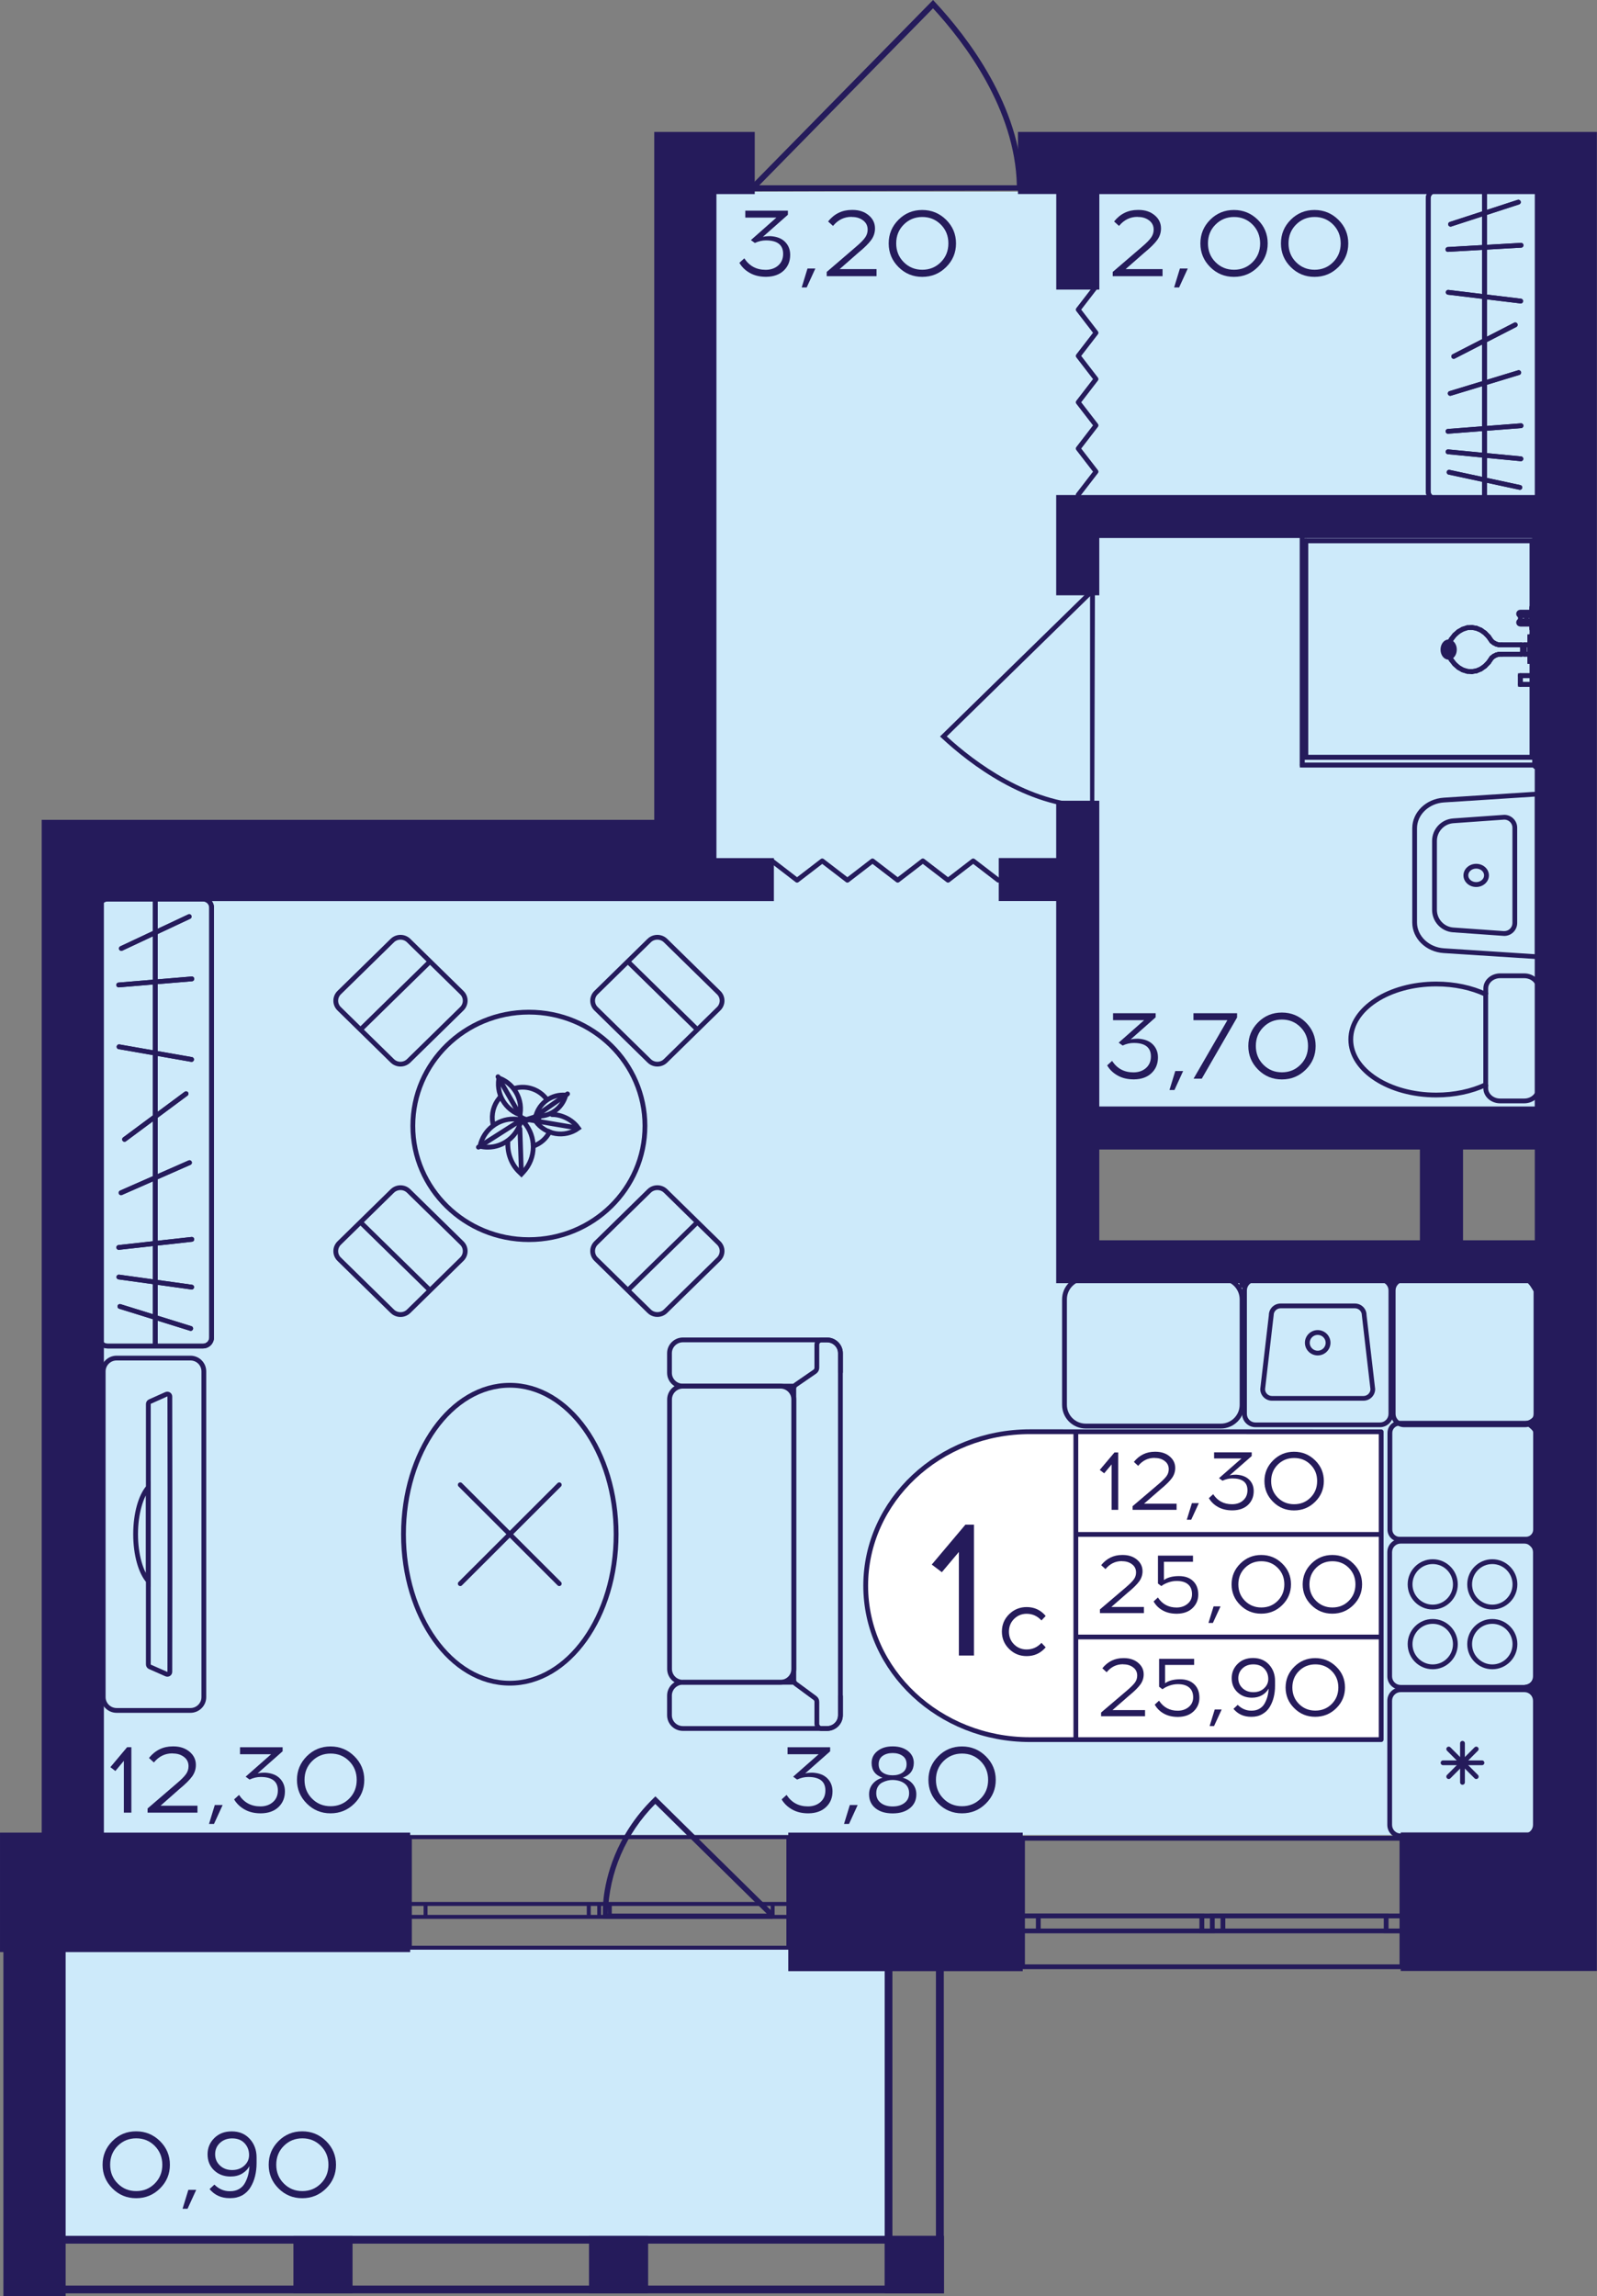 <?xml version="1.0" encoding="utf-8"?>
<!-- Generator: Adobe Illustrator 24.3.0, SVG Export Plug-In . SVG Version: 6.00 Build 0)  -->
<svg version="1.1" id="Слой_1" xmlns="http://www.w3.org/2000/svg" xmlns:xlink="http://www.w3.org/1999/xlink" x="0px" y="0px"
	 viewBox="0 0 278.52 400.29" style="enable-background:new 0 0 278.52 400.29;" xml:space="preserve">
<rect x="0" y="0" width="278.52" height="400.29" fill="#808080" stroke="none"/>
<path style="fill:#CDEAFA;" d="M14.36,319.92h257.06c0-33.16,0-66.31,0-99.47c-27.82-0.16-55.64-0.32-83.46-0.48
	c0-7.77,0-15.55,0-23.32c27.82-0.15,55.64-0.3,83.46-0.46c0-54.26,0-108.52,0-162.78c-50.44,0-100.87,0-151.31,0
	c0.36,39.98,0.72,79.95,1.08,119.93c-35.61-0.48-71.22-0.96-106.83-1.44C14.36,207.91,14.36,263.92,14.36,319.92z"/>
<rect x="7.46" y="339.69" style="fill:#CDEAFA;" width="147.32" height="50.63"/>
<g>
	<path style="fill:none;stroke:#251B5B;stroke-width:0.834;stroke-miterlimit:10;" d="M244.5,342.89h-66.17v-22.4h66.17V342.89z
		 M178.33,342.89h66.17 M178.33,320.49h66.17 M178.33,336.64h2.75v-2.62h-2.75V336.64z M211.43,334.03h-1.83v2.62h1.83V334.03z
		 M181.08,336.64h28.53v-2.62h-28.53V336.64z M211.43,336.64h1.85v-2.62h-1.85V336.64z M244.5,334.03h-2.75v2.62h2.75V334.03z
		 M213.28,336.64h28.47v-2.62h-28.47V336.64z M178.33,336.64h2.75 M181.08,336.64v-2.62 M181.08,334.03h-2.75 M211.43,334.03h-1.83
		 M209.61,334.03v2.62 M209.61,336.64h1.83 M181.08,336.64h28.53 M209.61,334.03h-28.53 M211.43,336.64h1.85 M213.28,336.64v-2.62
		 M213.28,334.03h-1.85 M244.5,334.03h-2.75 M241.75,334.03v2.62 M241.75,336.64h2.75 M213.28,336.64h28.47 M241.75,334.03h-28.47"
		/>
</g>
<g>
	<path style="fill:none;stroke:#251B5B;stroke-width:0.686;stroke-miterlimit:10;" d="M137.49,339.57H71.48v-19.28h66.01V339.57z
		 M71.48,339.57h66.01 M71.48,320.28h66.01 M71.48,334.19h2.74v-2.25h-2.74V334.19z M104.5,331.94h-1.82v2.25h1.82V331.94z
		 M74.22,334.19h28.46v-2.25H74.22V334.19z M104.5,334.19h1.84v-2.25h-1.84V334.19z M137.49,331.94h-2.74v2.25h2.74V331.94z
		 M106.35,334.19h28.4v-2.25h-28.4V334.19z M71.48,334.19h2.74 M74.22,334.19v-2.25 M74.22,331.94h-2.74 M104.5,331.94h-1.82
		 M102.68,331.94v2.25 M102.68,334.19h1.82 M74.22,334.19h28.46 M102.68,331.94H74.22 M104.5,334.19h1.84 M106.35,334.19v-2.25
		 M106.35,331.94h-1.84 M137.49,331.94h-2.74 M134.75,331.94v2.25 M134.75,334.19h2.74 M106.35,334.19h28.4 M134.75,331.94h-28.4"/>
</g>
<g>
	
		<rect x="154.28" y="389.8" transform="matrix(-1 2.962707e-07 -2.962707e-07 -1 318.879 789.635)" style="fill:#251B5B;" width="10.31" height="10.03"/>
	
		<rect x="1.1" y="389.8" transform="matrix(-1 3.014984e-07 -3.014984e-07 -1 12.329 789.635)" style="fill:#251B5B;" width="10.13" height="10.03"/>
	
		<rect x="51.17" y="389.8" transform="matrix(-1 2.962752e-07 -2.962752e-07 -1 112.653 789.636)" style="fill:#251B5B;" width="10.31" height="10.03"/>
	
		<rect x="102.73" y="389.8" transform="matrix(-1 2.962698e-07 -2.962698e-07 -1 215.766 789.636)" style="fill:#251B5B;" width="10.31" height="10.03"/>
	<g>
		<path style="fill:#251B5B;" d="M163.23,337.94l0,60.53h-7.59l0-60.53H163.23 M164.6,336.58h-10.31l0,63.26h10.31L164.6,336.58
			L164.6,336.58z"/>
	</g>
	<g>
		<path style="fill:#251B5B;" d="M9.78,337.94l0,60.53H2.37l0-60.53H9.78 M11.14,336.58H1.01l0,63.26h10.13L11.14,336.58
			L11.14,336.58z"/>
	</g>
	<g>
		<path style="fill:#251B5B;" d="M163.23,391.16v7.31l-160.77,0v-7.31L163.23,391.16 M164.6,389.8l-163.5,0v10.03l163.5,0V389.8
			L164.6,389.8z"/>
	</g>
</g>
<g>
	<g>
		<path style="fill:#251B5B;" d="M257.45,151.43c0.76,0,1.38,0.53,1.38,1.18s-0.62,1.18-1.38,1.18s-1.38-0.53-1.38-1.18
			C256.07,151.96,256.69,151.43,257.45,151.43 M257.45,150.6c-1.22,0-2.22,0.9-2.22,2.02c0,1.11,0.99,2.02,2.22,2.02
			c1.22,0,2.22-0.9,2.22-2.02S258.68,150.6,257.45,150.6L257.45,150.6z"/>
	</g>
	<g>
		<path style="fill:#251B5B;" d="M267.69,138.88l0,27.48l-15.86-1.03c-2.63-0.17-4.7-2.15-4.7-4.51v-16.41
			c0-2.36,2.06-4.34,4.7-4.51L267.69,138.88 M268.53,137.99l-16.75,1.08c-3.08,0.2-5.48,2.53-5.48,5.34v16.41
			c0,2.81,2.39,5.14,5.48,5.34l16.75,1.08L268.53,137.99L268.53,137.99z"/>
	</g>
	<g>
		<path style="fill:#251B5B;" d="M262.35,142.89c0.78,0,1.42,0.63,1.42,1.41l0,16.62c0,0.78-0.64,1.41-1.42,1.41
			c-0.03,0-0.07,0-0.1,0l-8.77-0.62c-1.62-0.11-2.88-1.47-2.88-3.08l0-12.03c0-1.61,1.27-2.97,2.88-3.08l8.77-0.62
			C262.28,142.89,262.32,142.89,262.35,142.89 M262.35,142.06c-0.05,0-0.11,0-0.16,0.01l-8.77,0.62c-2.06,0.15-3.66,1.86-3.66,3.91
			l0,12.03c0,2.06,1.6,3.77,3.66,3.91l8.77,0.62c0.05,0,0.11,0.01,0.16,0.01c1.23,0,2.25-1,2.25-2.25l0-16.62
			C264.6,143.06,263.58,142.06,262.35,142.06L262.35,142.06z"/>
	</g>
</g>
<g>
	<g>
		<path style="fill:none;stroke:#251B5B;stroke-width:0.834;stroke-miterlimit:10;" d="M259.12,189.11v0.62
			c0,1.22,1.13,2.21,2.51,2.21h4.19c1.4,0,2.51-1,2.51-2.21v-17.4c0-1.22-1.11-2.21-2.51-2.21h-4.19c-1.38,0-2.51,1-2.51,2.21v1.03"
			/>
	</g>
	<g>
		<path style="fill:none;stroke:#251B5B;stroke-width:0.834;stroke-miterlimit:10;" d="M235.58,181.23c0,5.35,6.67,9.68,14.9,9.68
			c3.21,0,6.2-0.66,8.63-1.8v-15.76c-2.43-1.14-5.42-1.8-8.63-1.8C242.25,171.55,235.58,175.88,235.58,181.23z"/>
	</g>
</g>
<g>
	<polyline style="fill:none;stroke:#251B5B;stroke-width:0.834;stroke-miterlimit:10;" points="267.83,92.94 227.11,92.94 
		227.11,133.39 267.83,133.39 267.83,92.94 	"/>
	<path style="fill:none;stroke:#251B5B;stroke-width:0.834;stroke-miterlimit:10;" d="M268.04,133.42l0-40.45
		c0-0.17-0.09-0.3-0.2-0.3s-0.2,0.13-0.2,0.3l0,40.42c0,0.17,0.09,0.3,0.2,0.3C267.94,133.69,268.03,133.58,268.04,133.42z"/>
	
		<line style="fill:none;stroke:#251B5B;stroke-width:0.834;stroke-linecap:round;stroke-linejoin:round;" x1="227.11" y1="133.39" x2="267.83" y2="133.39"/>
	
		<line style="fill:none;stroke:#251B5B;stroke-width:0.834;stroke-linecap:round;stroke-linejoin:round;" x1="227.11" y1="92.94" x2="227.11" y2="133.39"/>
	<path style="fill:none;stroke:#251B5B;stroke-width:0.834;stroke-miterlimit:10;" d="M268.04,92.94c0-0.17-0.09-0.3-0.2-0.3
		l-40.72,0c-0.11,0-0.2,0.13-0.2,0.3c0,0.17,0.09,0.3,0.2,0.3l40.72,0C267.95,93.24,268.04,93.11,268.04,92.94z"/>
	<polyline style="fill:none;stroke:#251B5B;stroke-width:0.834;stroke-miterlimit:10;" points="267.2,94.29 227.74,94.29 
		227.74,132.04 267.2,132.04 267.2,94.29 	"/>
	
		<line style="fill:none;stroke:#251B5B;stroke-width:0.834;stroke-linecap:round;stroke-linejoin:round;" x1="267.2" y1="132.04" x2="267.2" y2="94.29"/>
	
		<line style="fill:none;stroke:#251B5B;stroke-width:0.834;stroke-linecap:round;stroke-linejoin:round;" x1="227.74" y1="132.04" x2="267.2" y2="132.04"/>
	
		<line style="fill:none;stroke:#251B5B;stroke-width:0.834;stroke-linecap:round;stroke-linejoin:round;" x1="227.74" y1="94.29" x2="227.74" y2="132.04"/>
	
		<line style="fill:none;stroke:#251B5B;stroke-width:0.834;stroke-linecap:round;stroke-linejoin:round;" x1="267.2" y1="94.29" x2="227.74" y2="94.29"/>
	<polyline style="fill:none;stroke:#251B5B;stroke-width:0.834;stroke-miterlimit:10;" points="267.66,107.02 266.21,107.02 
		266.21,108.52 267.66,108.52 267.66,107.02 	"/>
	<path style="fill:none;stroke:#251B5B;stroke-width:0.834;stroke-miterlimit:10;" d="M267.45,108.83c0.17,0,0.31-0.13,0.31-0.29
		v-1.52c0-0.17-0.14-0.3-0.32-0.3s-0.32,0.13-0.32,0.3v1.52c0,0.16,0.14,0.29,0.31,0.29C267.44,108.83,267.45,108.83,267.45,108.83z
		"/>
	<path style="fill:none;stroke:#251B5B;stroke-width:0.834;stroke-miterlimit:10;" d="M267.76,108.52c0-0.17-0.14-0.3-0.32-0.3
		l-2.28,0c-0.18,0-0.32,0.13-0.32,0.3s0.14,0.3,0.32,0.3h2.28C267.61,108.83,267.76,108.69,267.76,108.52z"/>
	
		<line style="fill:none;stroke:#251B5B;stroke-width:0.834;stroke-linecap:round;stroke-linejoin:round;" x1="265.16" y1="107.02" x2="265.16" y2="108.52"/>
	<path style="fill:none;stroke:#251B5B;stroke-width:0.834;stroke-miterlimit:10;" d="M267.76,107.02c0-0.17-0.14-0.3-0.32-0.3
		l-2.28,0c-0.18,0-0.32,0.13-0.32,0.3c0,0.17,0.14,0.3,0.32,0.3l2.28,0C267.61,107.32,267.76,107.18,267.76,107.02z"/>
	<polyline style="fill:none;stroke:#251B5B;stroke-width:0.834;stroke-miterlimit:10;" points="267.44,117.8 265.16,117.8 
		265.16,119.31 267.44,119.31 267.44,117.8 	"/>
	
		<line style="fill:none;stroke:#251B5B;stroke-width:0.834;stroke-linecap:round;stroke-linejoin:round;" x1="267.44" y1="119.31" x2="267.44" y2="117.8"/>
	
		<line style="fill:none;stroke:#251B5B;stroke-width:0.834;stroke-linecap:round;stroke-linejoin:round;" x1="265.16" y1="119.31" x2="267.44" y2="119.31"/>
	
		<line style="fill:none;stroke:#251B5B;stroke-width:0.834;stroke-linecap:round;stroke-linejoin:round;" x1="265.16" y1="117.8" x2="265.16" y2="119.31"/>
	
		<line style="fill:none;stroke:#251B5B;stroke-width:0.834;stroke-linecap:round;stroke-linejoin:round;" x1="267.44" y1="117.8" x2="265.16" y2="117.8"/>
	<polyline style="fill:none;stroke:#251B5B;stroke-width:0.834;stroke-miterlimit:10;" points="267.72,106.02 267.44,106.02 
		267.44,109.52 267.72,109.52 267.72,106.02 	"/>
	<path style="fill:none;stroke:#251B5B;stroke-width:0.834;stroke-miterlimit:10;" d="M268.04,109.52v-3.5
		c0-0.17-0.14-0.3-0.32-0.3s-0.32,0.13-0.32,0.3v3.49c0,0,0,0,0,0.01c0,0.16,0.14,0.29,0.31,0.29
		C267.89,109.82,268.04,109.69,268.04,109.52z"/>
	<path style="fill:none;stroke:#251B5B;stroke-width:0.834;stroke-miterlimit:10;" d="M268.04,109.51c0-0.17-0.14-0.3-0.32-0.3
		h-0.28c-0.18,0-0.32,0.13-0.32,0.3c0,0.17,0.14,0.3,0.32,0.3h0.28C267.9,109.81,268.04,109.68,268.04,109.51z"/>
	<path style="fill:none;stroke:#251B5B;stroke-width:0.834;stroke-miterlimit:10;" d="M267.76,109.52v-3.5
		c0-0.17-0.14-0.3-0.32-0.3c-0.18,0-0.32,0.13-0.32,0.3v3.49c0,0,0,0,0,0.01c0,0.16,0.14,0.29,0.31,0.29
		C267.61,109.82,267.76,109.69,267.76,109.52z"/>
	<path style="fill:none;stroke:#251B5B;stroke-width:0.834;stroke-miterlimit:10;" d="M268.04,106.02c0-0.17-0.14-0.3-0.32-0.3
		h-0.28c-0.18,0-0.32,0.13-0.32,0.3c0,0.17,0.14,0.3,0.32,0.3h0.28C267.9,106.32,268.04,106.18,268.04,106.02z"/>
	<polyline style="fill:none;stroke:#251B5B;stroke-width:0.834;stroke-miterlimit:10;" points="267.72,116.81 267.44,116.81 
		267.44,120.31 267.72,120.31 267.72,116.81 	"/>
	
		<line style="fill:none;stroke:#251B5B;stroke-width:0.834;stroke-linecap:round;stroke-linejoin:round;" x1="267.72" y1="120.31" x2="267.72" y2="116.81"/>
	
		<line style="fill:none;stroke:#251B5B;stroke-width:0.834;stroke-linecap:round;stroke-linejoin:round;" x1="267.44" y1="120.31" x2="267.72" y2="120.31"/>
	
		<line style="fill:none;stroke:#251B5B;stroke-width:0.834;stroke-linecap:round;stroke-linejoin:round;" x1="267.44" y1="116.81" x2="267.44" y2="120.31"/>
	
		<line style="fill:none;stroke:#251B5B;stroke-width:0.834;stroke-linecap:round;stroke-linejoin:round;" x1="267.72" y1="116.81" x2="267.44" y2="116.81"/>
	<polyline style="fill:none;stroke:#251B5B;stroke-width:0.834;stroke-miterlimit:10;" points="265.54,112.87 265.55,112.81 
		265.54,112.75 265.53,112.69 265.51,112.63 265.48,112.57 265.44,112.52 265.41,112.49 265.37,112.46 265.32,112.44 265.27,112.43 
		261.9,112.43 261.44,112.43 260.99,112.31 260.56,112.1 260.16,111.8 259.61,111.01 258.97,110.35 258.26,109.85 257.49,109.53 
		256.7,109.39 255.89,109.44 255.11,109.69 254.37,110.11 253.69,110.7 253.11,111.44 252.93,111.76 252.79,112.11 252.69,112.48 
		252.64,112.87 252.64,113.61 252.69,114 252.79,114.38 252.93,114.73 253.11,115.04 253.69,115.78 254.37,116.38 255.11,116.8 
		255.89,117.04 256.7,117.09 257.49,116.96 258.26,116.64 258.97,116.14 259.61,115.48 260.16,114.68 260.56,114.38 260.99,114.17 
		261.44,114.06 261.9,114.05 265.27,114.05 265.32,114.05 265.37,114.03 265.41,114 265.44,113.96 265.48,113.91 265.51,113.86 
		265.53,113.8 265.54,113.74 265.55,113.68 265.54,113.61 265.54,112.87 	"/>
	
		<line style="fill:none;stroke:#251B5B;stroke-width:0.834;stroke-linecap:round;stroke-linejoin:round;" x1="265.54" y1="113.61" x2="265.54" y2="112.87"/>
	
		<line style="fill:none;stroke:#251B5B;stroke-width:0.834;stroke-linecap:round;stroke-linejoin:round;" x1="265.55" y1="113.68" x2="265.54" y2="113.61"/>
	
		<line style="fill:none;stroke:#251B5B;stroke-width:0.834;stroke-linecap:round;stroke-linejoin:round;" x1="265.54" y1="113.74" x2="265.55" y2="113.68"/>
	
		<line style="fill:none;stroke:#251B5B;stroke-width:0.834;stroke-linecap:round;stroke-linejoin:round;" x1="265.53" y1="113.8" x2="265.54" y2="113.74"/>
	
		<line style="fill:none;stroke:#251B5B;stroke-width:0.834;stroke-linecap:round;stroke-linejoin:round;" x1="265.51" y1="113.86" x2="265.53" y2="113.8"/>
	
		<line style="fill:none;stroke:#251B5B;stroke-width:0.834;stroke-linecap:round;stroke-linejoin:round;" x1="265.48" y1="113.91" x2="265.51" y2="113.86"/>
	
		<line style="fill:none;stroke:#251B5B;stroke-width:0.834;stroke-linecap:round;stroke-linejoin:round;" x1="265.44" y1="113.96" x2="265.48" y2="113.91"/>
	
		<line style="fill:none;stroke:#251B5B;stroke-width:0.834;stroke-linecap:round;stroke-linejoin:round;" x1="265.4" y1="114" x2="265.44" y2="113.96"/>
	
		<line style="fill:none;stroke:#251B5B;stroke-width:0.834;stroke-linecap:round;stroke-linejoin:round;" x1="265.37" y1="114.03" x2="265.4" y2="114"/>
	
		<line style="fill:none;stroke:#251B5B;stroke-width:0.834;stroke-linecap:round;stroke-linejoin:round;" x1="265.31" y1="114.05" x2="265.37" y2="114.03"/>
	
		<line style="fill:none;stroke:#251B5B;stroke-width:0.834;stroke-linecap:round;stroke-linejoin:round;" x1="265.27" y1="114.05" x2="265.31" y2="114.05"/>
	
		<line style="fill:none;stroke:#251B5B;stroke-width:0.834;stroke-linecap:round;stroke-linejoin:round;" x1="261.9" y1="114.05" x2="265.27" y2="114.05"/>
	
		<line style="fill:none;stroke:#251B5B;stroke-width:0.834;stroke-linecap:round;stroke-linejoin:round;" x1="261.44" y1="114.06" x2="261.9" y2="114.05"/>
	
		<line style="fill:none;stroke:#251B5B;stroke-width:0.834;stroke-linecap:round;stroke-linejoin:round;" x1="260.99" y1="114.17" x2="261.44" y2="114.06"/>
	
		<line style="fill:none;stroke:#251B5B;stroke-width:0.834;stroke-linecap:round;stroke-linejoin:round;" x1="260.56" y1="114.38" x2="260.99" y2="114.17"/>
	
		<line style="fill:none;stroke:#251B5B;stroke-width:0.834;stroke-linecap:round;stroke-linejoin:round;" x1="260.16" y1="114.68" x2="260.56" y2="114.38"/>
	
		<line style="fill:none;stroke:#251B5B;stroke-width:0.834;stroke-linecap:round;stroke-linejoin:round;" x1="259.61" y1="115.48" x2="260.16" y2="114.68"/>
	
		<line style="fill:none;stroke:#251B5B;stroke-width:0.834;stroke-linecap:round;stroke-linejoin:round;" x1="258.97" y1="116.14" x2="259.61" y2="115.48"/>
	
		<line style="fill:none;stroke:#251B5B;stroke-width:0.834;stroke-linecap:round;stroke-linejoin:round;" x1="258.26" y1="116.64" x2="258.97" y2="116.14"/>
	
		<line style="fill:none;stroke:#251B5B;stroke-width:0.834;stroke-linecap:round;stroke-linejoin:round;" x1="257.49" y1="116.96" x2="258.26" y2="116.64"/>
	
		<line style="fill:none;stroke:#251B5B;stroke-width:0.834;stroke-linecap:round;stroke-linejoin:round;" x1="256.7" y1="117.09" x2="257.49" y2="116.96"/>
	
		<line style="fill:none;stroke:#251B5B;stroke-width:0.834;stroke-linecap:round;stroke-linejoin:round;" x1="255.89" y1="117.04" x2="256.7" y2="117.09"/>
	
		<line style="fill:none;stroke:#251B5B;stroke-width:0.834;stroke-linecap:round;stroke-linejoin:round;" x1="255.11" y1="116.8" x2="255.89" y2="117.04"/>
	
		<line style="fill:none;stroke:#251B5B;stroke-width:0.834;stroke-linecap:round;stroke-linejoin:round;" x1="254.37" y1="116.38" x2="255.11" y2="116.8"/>
	
		<line style="fill:none;stroke:#251B5B;stroke-width:0.834;stroke-linecap:round;stroke-linejoin:round;" x1="253.69" y1="115.78" x2="254.37" y2="116.38"/>
	
		<line style="fill:none;stroke:#251B5B;stroke-width:0.834;stroke-linecap:round;stroke-linejoin:round;" x1="253.11" y1="115.04" x2="253.69" y2="115.78"/>
	
		<line style="fill:none;stroke:#251B5B;stroke-width:0.834;stroke-linecap:round;stroke-linejoin:round;" x1="252.93" y1="114.73" x2="253.11" y2="115.04"/>
	
		<line style="fill:none;stroke:#251B5B;stroke-width:0.834;stroke-linecap:round;stroke-linejoin:round;" x1="252.79" y1="114.38" x2="252.93" y2="114.73"/>
	
		<line style="fill:none;stroke:#251B5B;stroke-width:0.834;stroke-linecap:round;stroke-linejoin:round;" x1="252.69" y1="114" x2="252.79" y2="114.38"/>
	
		<line style="fill:none;stroke:#251B5B;stroke-width:0.834;stroke-linecap:round;stroke-linejoin:round;" x1="252.64" y1="113.61" x2="252.69" y2="114"/>
	
		<line style="fill:none;stroke:#251B5B;stroke-width:0.834;stroke-linecap:round;stroke-linejoin:round;" x1="252.64" y1="112.87" x2="252.64" y2="113.61"/>
	
		<line style="fill:none;stroke:#251B5B;stroke-width:0.834;stroke-linecap:round;stroke-linejoin:round;" x1="252.69" y1="112.48" x2="252.64" y2="112.87"/>
	
		<line style="fill:none;stroke:#251B5B;stroke-width:0.834;stroke-linecap:round;stroke-linejoin:round;" x1="252.79" y1="112.11" x2="252.69" y2="112.48"/>
	
		<line style="fill:none;stroke:#251B5B;stroke-width:0.834;stroke-linecap:round;stroke-linejoin:round;" x1="252.93" y1="111.76" x2="252.79" y2="112.11"/>
	
		<line style="fill:none;stroke:#251B5B;stroke-width:0.834;stroke-linecap:round;stroke-linejoin:round;" x1="253.11" y1="111.44" x2="252.93" y2="111.76"/>
	
		<line style="fill:none;stroke:#251B5B;stroke-width:0.834;stroke-linecap:round;stroke-linejoin:round;" x1="253.69" y1="110.7" x2="253.11" y2="111.44"/>
	
		<line style="fill:none;stroke:#251B5B;stroke-width:0.834;stroke-linecap:round;stroke-linejoin:round;" x1="254.37" y1="110.11" x2="253.69" y2="110.7"/>
	
		<line style="fill:none;stroke:#251B5B;stroke-width:0.834;stroke-linecap:round;stroke-linejoin:round;" x1="255.11" y1="109.69" x2="254.37" y2="110.11"/>
	
		<line style="fill:none;stroke:#251B5B;stroke-width:0.834;stroke-linecap:round;stroke-linejoin:round;" x1="255.89" y1="109.44" x2="255.11" y2="109.69"/>
	
		<line style="fill:none;stroke:#251B5B;stroke-width:0.834;stroke-linecap:round;stroke-linejoin:round;" x1="256.7" y1="109.39" x2="255.89" y2="109.44"/>
	
		<line style="fill:none;stroke:#251B5B;stroke-width:0.834;stroke-linecap:round;stroke-linejoin:round;" x1="257.49" y1="109.53" x2="256.7" y2="109.39"/>
	
		<line style="fill:none;stroke:#251B5B;stroke-width:0.834;stroke-linecap:round;stroke-linejoin:round;" x1="258.26" y1="109.85" x2="257.49" y2="109.53"/>
	
		<line style="fill:none;stroke:#251B5B;stroke-width:0.834;stroke-linecap:round;stroke-linejoin:round;" x1="258.97" y1="110.35" x2="258.26" y2="109.85"/>
	
		<line style="fill:none;stroke:#251B5B;stroke-width:0.834;stroke-linecap:round;stroke-linejoin:round;" x1="259.61" y1="111.01" x2="258.97" y2="110.35"/>
	
		<line style="fill:none;stroke:#251B5B;stroke-width:0.834;stroke-linecap:round;stroke-linejoin:round;" x1="260.16" y1="111.8" x2="259.61" y2="111.01"/>
	
		<line style="fill:none;stroke:#251B5B;stroke-width:0.834;stroke-linecap:round;stroke-linejoin:round;" x1="260.56" y1="112.1" x2="260.16" y2="111.8"/>
	
		<line style="fill:none;stroke:#251B5B;stroke-width:0.834;stroke-linecap:round;stroke-linejoin:round;" x1="260.99" y1="112.31" x2="260.56" y2="112.1"/>
	
		<line style="fill:none;stroke:#251B5B;stroke-width:0.834;stroke-linecap:round;stroke-linejoin:round;" x1="261.44" y1="112.43" x2="260.99" y2="112.31"/>
	
		<line style="fill:none;stroke:#251B5B;stroke-width:0.834;stroke-linecap:round;stroke-linejoin:round;" x1="261.9" y1="112.43" x2="261.44" y2="112.43"/>
	
		<line style="fill:none;stroke:#251B5B;stroke-width:0.834;stroke-linecap:round;stroke-linejoin:round;" x1="265.27" y1="112.43" x2="261.9" y2="112.43"/>
	
		<line style="fill:none;stroke:#251B5B;stroke-width:0.834;stroke-linecap:round;stroke-linejoin:round;" x1="265.31" y1="112.44" x2="265.27" y2="112.43"/>
	
		<line style="fill:none;stroke:#251B5B;stroke-width:0.834;stroke-linecap:round;stroke-linejoin:round;" x1="265.37" y1="112.46" x2="265.31" y2="112.44"/>
	
		<line style="fill:none;stroke:#251B5B;stroke-width:0.834;stroke-linecap:round;stroke-linejoin:round;" x1="265.4" y1="112.49" x2="265.37" y2="112.46"/>
	
		<line style="fill:none;stroke:#251B5B;stroke-width:0.834;stroke-linecap:round;stroke-linejoin:round;" x1="265.44" y1="112.52" x2="265.4" y2="112.49"/>
	
		<line style="fill:none;stroke:#251B5B;stroke-width:0.834;stroke-linecap:round;stroke-linejoin:round;" x1="265.48" y1="112.57" x2="265.44" y2="112.52"/>
	
		<line style="fill:none;stroke:#251B5B;stroke-width:0.834;stroke-linecap:round;stroke-linejoin:round;" x1="265.51" y1="112.63" x2="265.48" y2="112.57"/>
	
		<line style="fill:none;stroke:#251B5B;stroke-width:0.834;stroke-linecap:round;stroke-linejoin:round;" x1="265.53" y1="112.69" x2="265.51" y2="112.63"/>
	
		<line style="fill:none;stroke:#251B5B;stroke-width:0.834;stroke-linecap:round;stroke-linejoin:round;" x1="265.54" y1="112.75" x2="265.53" y2="112.69"/>
	
		<line style="fill:none;stroke:#251B5B;stroke-width:0.834;stroke-linecap:round;stroke-linejoin:round;" x1="265.55" y1="112.81" x2="265.54" y2="112.75"/>
	
		<line style="fill:none;stroke:#251B5B;stroke-width:0.834;stroke-linecap:round;stroke-linejoin:round;" x1="265.54" y1="112.87" x2="265.55" y2="112.81"/>
	<polyline style="fill:none;stroke:#251B5B;stroke-width:0.834;stroke-miterlimit:10;" points="267.71,115.33 267.71,111.01 
		266.8,111.01 266.8,115.33 267.71,115.33 	"/>
	
		<line style="fill:none;stroke:#251B5B;stroke-width:0.834;stroke-linecap:round;stroke-linejoin:round;" x1="266.8" y1="115.32" x2="267.71" y2="115.32"/>
	
		<line style="fill:none;stroke:#251B5B;stroke-width:0.834;stroke-linecap:round;stroke-linejoin:round;" x1="266.8" y1="111.01" x2="266.8" y2="115.32"/>
	
		<line style="fill:none;stroke:#251B5B;stroke-width:0.834;stroke-linecap:round;stroke-linejoin:round;" x1="267.71" y1="111.01" x2="266.8" y2="111.01"/>
	
		<line style="fill:none;stroke:#251B5B;stroke-width:0.834;stroke-linecap:round;stroke-linejoin:round;" x1="267.71" y1="115.32" x2="267.71" y2="111.01"/>
	<polyline style="fill:none;stroke:#251B5B;stroke-width:0.834;stroke-miterlimit:10;" points="266.8,114.05 266.8,112.43 
		265.88,112.43 265.88,114.05 266.8,114.05 	"/>
	
		<line style="fill:none;stroke:#251B5B;stroke-width:0.834;stroke-linecap:round;stroke-linejoin:round;" x1="265.88" y1="114.05" x2="266.8" y2="114.05"/>
	
		<line style="fill:none;stroke:#251B5B;stroke-width:0.834;stroke-linecap:round;stroke-linejoin:round;" x1="265.88" y1="112.43" x2="265.88" y2="114.05"/>
	
		<line style="fill:none;stroke:#251B5B;stroke-width:0.834;stroke-linecap:round;stroke-linejoin:round;" x1="266.8" y1="112.43" x2="265.88" y2="112.43"/>
	
		<line style="fill:none;stroke:#251B5B;stroke-width:0.834;stroke-linecap:round;stroke-linejoin:round;" x1="266.8" y1="114.05" x2="266.8" y2="112.43"/>
	<path style="fill:none;stroke:#251B5B;stroke-width:0.834;stroke-linecap:round;stroke-linejoin:round;" d="M253.65,113.25
		c0,0.75-0.44,1.35-1,1.35s-1-0.6-1-1.35c0-0.75,0.45-1.35,1-1.35C253.2,111.9,253.65,112.5,253.65,113.25"/>
	<path style="fill:none;stroke:#251B5B;stroke-width:0.834;stroke-linecap:round;stroke-linejoin:round;" d="M253.25,113.25
		c0,0.45-0.27,0.81-0.6,0.81s-0.6-0.37-0.6-0.81c0-0.44,0.27-0.81,0.6-0.81C252.98,112.44,253.25,112.8,253.25,113.25"/>
</g>
<g>
	<g>
		<g>
			<path style="fill:#251B5B;" d="M267.4,33.66c0.5,0,0.9,0.41,0.9,0.9v51.09c0,0.5-0.41,0.9-0.9,0.9h-17c-0.5,0-0.9-0.41-0.9-0.9
				V34.56c0-0.5,0.41-0.9,0.9-0.9H267.4 M267.4,32.83h-17c-0.96,0-1.74,0.78-1.74,1.74v51.09c0,0.96,0.78,1.74,1.74,1.74h17
				c0.96,0,1.74-0.78,1.74-1.74V34.56C269.13,33.61,268.36,32.83,267.4,32.83L267.4,32.83z"/>
		</g>
	</g>
	<line style="fill:none;stroke:#251B5B;stroke-width:0.834;stroke-miterlimit:10;" x1="258.9" y1="32.82" x2="258.9" y2="87.21"/>
	
		<line style="fill:none;stroke:#251B5B;stroke-width:0.834;stroke-linecap:round;stroke-miterlimit:10;" x1="265.28" y1="42.76" x2="252.51" y2="43.49"/>
	
		<line style="fill:none;stroke:#251B5B;stroke-width:0.834;stroke-linecap:round;stroke-miterlimit:10;" x1="265.22" y1="52.49" x2="252.57" y2="50.96"/>
	
		<line style="fill:none;stroke:#251B5B;stroke-width:0.834;stroke-linecap:round;stroke-miterlimit:10;" x1="265.07" y1="84.98" x2="252.72" y2="82.33"/>
	
		<line style="fill:none;stroke:#251B5B;stroke-width:0.834;stroke-linecap:round;stroke-miterlimit:10;" x1="264.26" y1="56.63" x2="253.53" y2="62.14"/>
	
		<line style="fill:none;stroke:#251B5B;stroke-width:0.834;stroke-linecap:round;stroke-miterlimit:10;" x1="264.87" y1="64.96" x2="252.92" y2="68.59"/>
	
		<line style="fill:none;stroke:#251B5B;stroke-width:0.834;stroke-linecap:round;stroke-miterlimit:10;" x1="265.27" y1="74.22" x2="252.53" y2="75.2"/>
	
		<line style="fill:none;stroke:#251B5B;stroke-width:0.834;stroke-linecap:round;stroke-miterlimit:10;" x1="265.25" y1="79.99" x2="252.54" y2="78.77"/>
	
		<line style="fill:none;stroke:#251B5B;stroke-width:0.834;stroke-linecap:round;stroke-miterlimit:10;" x1="264.81" y1="35.24" x2="252.98" y2="39.09"/>
	<g>
		<g>
			<path style="fill:#251B5B;" d="M267.4,33.66c0.5,0,0.9,0.41,0.9,0.9v51.09c0,0.5-0.41,0.9-0.9,0.9h-17c-0.5,0-0.9-0.41-0.9-0.9
				V34.56c0-0.5,0.41-0.9,0.9-0.9H267.4 M267.4,32.83h-17c-0.96,0-1.74,0.78-1.74,1.74v51.09c0,0.96,0.78,1.74,1.74,1.74h17
				c0.96,0,1.74-0.78,1.74-1.74V34.56C269.13,33.61,268.36,32.83,267.4,32.83L267.4,32.83z"/>
		</g>
	</g>
	<line style="fill:none;stroke:#251B5B;stroke-width:0.834;stroke-miterlimit:10;" x1="258.9" y1="32.82" x2="258.9" y2="87.21"/>
	
		<line style="fill:none;stroke:#251B5B;stroke-width:0.834;stroke-linecap:round;stroke-miterlimit:10;" x1="265.28" y1="42.76" x2="252.51" y2="43.49"/>
	
		<line style="fill:none;stroke:#251B5B;stroke-width:0.834;stroke-linecap:round;stroke-miterlimit:10;" x1="265.22" y1="52.49" x2="252.57" y2="50.96"/>
	
		<line style="fill:none;stroke:#251B5B;stroke-width:0.834;stroke-linecap:round;stroke-miterlimit:10;" x1="265.07" y1="84.98" x2="252.72" y2="82.33"/>
	
		<line style="fill:none;stroke:#251B5B;stroke-width:0.834;stroke-linecap:round;stroke-miterlimit:10;" x1="264.26" y1="56.63" x2="253.53" y2="62.14"/>
	
		<line style="fill:none;stroke:#251B5B;stroke-width:0.834;stroke-linecap:round;stroke-miterlimit:10;" x1="264.87" y1="64.96" x2="252.92" y2="68.59"/>
	
		<line style="fill:none;stroke:#251B5B;stroke-width:0.834;stroke-linecap:round;stroke-miterlimit:10;" x1="265.27" y1="74.22" x2="252.53" y2="75.2"/>
	
		<line style="fill:none;stroke:#251B5B;stroke-width:0.834;stroke-linecap:round;stroke-miterlimit:10;" x1="265.25" y1="79.99" x2="252.54" y2="78.77"/>
	
		<line style="fill:none;stroke:#251B5B;stroke-width:0.834;stroke-linecap:round;stroke-miterlimit:10;" x1="264.81" y1="35.24" x2="252.98" y2="39.09"/>
</g>
<g>
	<path style="fill:#251B5B;" d="M265.96,223.47c0.83,0,1.5,0.67,1.5,1.5v21.53c0,0.83-0.67,1.5-1.5,1.5h-21.07
		c-0.83,0-1.5-0.67-1.5-1.5v-21.53c0-0.83,0.67-1.5,1.5-1.5H265.96 M265.96,222.63h-21.07c-1.29,0-2.33,1.04-2.33,2.33v21.53
		c0,1.29,1.04,2.33,2.33,2.33h21.07c1.29,0,2.33-1.04,2.33-2.33v-21.53C268.29,223.68,267.25,222.63,265.96,222.63L265.96,222.63z"
		/>
</g>
<g>
	<g>
		<path style="fill:#251B5B;" d="M240.66,223.47c0.83,0,1.5,0.67,1.5,1.5v21.53c0,0.83-0.67,1.5-1.5,1.5h-21.7
			c-0.83,0-1.5-0.67-1.5-1.5v-21.53c0-0.83,0.67-1.5,1.5-1.5H240.66 M240.66,222.63h-21.7c-1.29,0-2.33,1.04-2.33,2.33v21.53
			c0,1.29,1.04,2.33,2.33,2.33h21.7c1.29,0,2.33-1.04,2.33-2.33v-21.53C243,223.68,241.95,222.63,240.66,222.63L240.66,222.63z"/>
	</g>
	<g>
		<path style="fill:#251B5B;" d="M236.3,228.09c0.67,0,1.21,0.54,1.21,1.2v0.05l0.01,0.05l1.49,12.83
			c-0.02,0.64-0.56,1.16-1.21,1.16h-15.96c-0.65,0-1.19-0.51-1.21-1.16l1.49-12.83l0.01-0.05v-0.05c0-0.66,0.54-1.2,1.21-1.2H236.3
			 M236.3,227.26h-12.97c-1.13,0-2.04,0.91-2.04,2.03l-1.5,12.88c0,1.12,0.92,2.03,2.04,2.03h15.96c1.13,0,2.04-0.91,2.04-2.03
			l-1.5-12.88C238.34,228.17,237.43,227.26,236.3,227.26L236.3,227.26z"/>
	</g>
	<g>
		<path style="fill:#251B5B;" d="M229.81,232.73c0.77,0,1.39,0.62,1.39,1.38c0,0.76-0.63,1.38-1.39,1.38s-1.39-0.62-1.39-1.38
			C228.42,233.35,229.04,232.73,229.81,232.73 M229.81,231.89c-1.23,0-2.23,0.99-2.23,2.21s1,2.21,2.23,2.21
			c1.23,0,2.23-0.99,2.23-2.21S231.04,231.89,229.81,231.89L229.81,231.89z"/>
	</g>
</g>
<g>
	<g>
		<path style="fill:#251B5B;" d="M265.86,269.11c0.83,0,1.5,0.67,1.5,1.5v21.65c0,0.83-0.67,1.5-1.5,1.5h-21.58
			c-0.83,0-1.5-0.67-1.5-1.5v-21.65c0-0.83,0.67-1.5,1.5-1.5H265.86 M265.86,268.27h-21.58c-1.29,0-2.33,1.04-2.33,2.33v21.65
			c0,1.29,1.04,2.33,2.33,2.33h21.58c1.29,0,2.33-1.04,2.33-2.33v-21.65C268.19,269.32,267.14,268.27,265.86,268.27L265.86,268.27z"
			/>
	</g>
	<g>
		<g>
			<path style="fill:#251B5B;" d="M249.87,272.68c1.95,0,3.53,1.59,3.53,3.54s-1.58,3.54-3.53,3.54s-3.53-1.59-3.53-3.54
				S247.92,272.68,249.87,272.68 M249.87,271.84c-2.41,0-4.37,1.96-4.37,4.38s1.95,4.38,4.37,4.38c2.41,0,4.37-1.96,4.37-4.38
				S252.28,271.84,249.87,271.84L249.87,271.84z"/>
		</g>
		<g>
			<path style="fill:#251B5B;" d="M260.26,283.1c1.95,0,3.53,1.59,3.53,3.54s-1.58,3.54-3.53,3.54s-3.53-1.59-3.53-3.54
				S258.31,283.1,260.26,283.1 M260.26,282.26c-2.41,0-4.37,1.96-4.37,4.38c0,2.42,1.95,4.38,4.37,4.38c2.41,0,4.37-1.96,4.37-4.38
				C264.63,284.22,262.67,282.26,260.26,282.26L260.26,282.26z"/>
		</g>
		<g>
			<path style="fill:#251B5B;" d="M249.87,283.1c1.95,0,3.53,1.59,3.53,3.54s-1.58,3.54-3.53,3.54s-3.53-1.59-3.53-3.54
				S247.92,283.1,249.87,283.1 M249.87,282.26c-2.41,0-4.37,1.96-4.37,4.38c0,2.42,1.95,4.38,4.37,4.38c2.41,0,4.37-1.96,4.37-4.38
				C254.23,284.22,252.28,282.26,249.87,282.26L249.87,282.26z"/>
		</g>
		<g>
			<path style="fill:#251B5B;" d="M260.26,272.68c1.95,0,3.53,1.59,3.53,3.54s-1.58,3.54-3.53,3.54s-3.53-1.59-3.53-3.54
				S258.31,272.68,260.26,272.68 M260.26,271.84c-2.41,0-4.37,1.96-4.37,4.38s1.95,4.38,4.37,4.38c2.41,0,4.37-1.96,4.37-4.38
				S262.67,271.84,260.26,271.84L260.26,271.84z"/>
		</g>
	</g>
</g>
<g>
	<g>
		<path style="fill:#251B5B;" d="M265.86,295.01c0.83,0,1.5,0.67,1.5,1.5v21.65c0,0.83-0.67,1.5-1.5,1.5h-21.58
			c-0.83,0-1.5-0.67-1.5-1.5v-21.65c0-0.83,0.67-1.5,1.5-1.5H265.86 M265.86,294.18h-21.58c-1.29,0-2.33,1.04-2.33,2.33v21.65
			c0,1.29,1.04,2.33,2.33,2.33h21.58c1.29,0,2.33-1.04,2.33-2.33v-21.65C268.19,295.22,267.14,294.18,265.86,294.18L265.86,294.18z"
			/>
	</g>
	<g>
		
			<line style="fill:none;stroke:#251B5B;stroke-width:0.834;stroke-linecap:round;stroke-miterlimit:10;" x1="251.67" y1="307.33" x2="258.46" y2="307.33"/>
		
			<line style="fill:none;stroke:#251B5B;stroke-width:0.834;stroke-linecap:round;stroke-miterlimit:10;" x1="252.66" y1="304.93" x2="257.46" y2="309.74"/>
		
			<line style="fill:none;stroke:#251B5B;stroke-width:0.834;stroke-linecap:round;stroke-miterlimit:10;" x1="255.06" y1="303.93" x2="255.06" y2="310.74"/>
		
			<line style="fill:none;stroke:#251B5B;stroke-width:0.834;stroke-linecap:round;stroke-miterlimit:10;" x1="257.46" y1="304.93" x2="252.66" y2="309.74"/>
	</g>
</g>
<g>
	<path style="fill:#251B5B;" d="M266.14,248.55c0.69,0,1.25,0.56,1.25,1.25v16.88c0,0.69-0.56,1.25-1.25,1.25h-22.07
		c-0.69,0-1.25-0.56-1.25-1.25V249.8c0-0.69,0.56-1.25,1.25-1.25H266.14 M266.14,247.71h-22.07c-1.15,0-2.09,0.93-2.09,2.09v16.88
		c0,1.15,0.93,2.09,2.09,2.09h22.07c1.15,0,2.09-0.93,2.09-2.09V249.8C268.23,248.65,267.29,247.71,266.14,247.71L266.14,247.71z"/>
</g>
<g>
	<path style="fill:#251B5B;" d="M212.92,223.25c1.81,0,3.28,1.47,3.28,3.28v18.39c0,1.81-1.47,3.28-3.28,3.28h-23.57
		c-1.81,0-3.28-1.47-3.28-3.28v-18.39c0-1.81,1.47-3.28,3.28-3.28H212.92 M212.92,222.42h-23.57c-2.27,0-4.12,1.84-4.12,4.12v18.39
		c0,2.27,1.84,4.12,4.12,4.12h23.57c2.27,0,4.12-1.84,4.12-4.12v-18.39C217.04,224.26,215.2,222.42,212.92,222.42L212.92,222.42z"/>
</g>
<g>
	
		<ellipse style="fill:none;stroke:#251B5B;stroke-width:0.834;stroke-miterlimit:10;" cx="92.24" cy="196.29" rx="20.24" ry="19.83"/>
	<g>
		<g>
			<path style="fill:none;stroke:#251B5B;stroke-width:0.834;stroke-miterlimit:10;" d="M113.21,207.64l-9.26,9.07
				c-0.79,0.78-0.79,2.04,0,2.81l9.26,9.07c0.79,0.78,2.08,0.78,2.87,0l9.26-9.07c0.79-0.78,0.79-2.04,0-2.81l-9.26-9.07
				C115.29,206.87,114,206.87,113.21,207.64z"/>
			
				<line style="fill:none;stroke:#251B5B;stroke-width:0.834;stroke-miterlimit:10;" x1="109.36" y1="225.09" x2="121.76" y2="212.95"/>
		</g>
	</g>
	<g>
		<g>
			<path style="fill:none;stroke:#251B5B;stroke-width:0.834;stroke-miterlimit:10;" d="M71.28,184.94l9.26-9.07
				c0.79-0.78,0.79-2.04,0-2.81l-9.26-9.07c-0.79-0.78-2.08-0.78-2.87,0l-9.26,9.07c-0.79,0.78-0.79,2.04,0,2.81l9.26,9.07
				C69.2,185.72,70.48,185.72,71.28,184.94z"/>
			
				<line style="fill:none;stroke:#251B5B;stroke-width:0.834;stroke-miterlimit:10;" x1="75.13" y1="167.5" x2="62.73" y2="179.64"/>
		</g>
	</g>
	<g>
		<g>
			<path style="fill:none;stroke:#251B5B;stroke-width:0.834;stroke-miterlimit:10;" d="M103.95,175.87l9.26,9.07
				c0.79,0.78,2.08,0.78,2.87,0l9.26-9.07c0.79-0.78,0.79-2.04,0-2.81l-9.26-9.07c-0.79-0.78-2.08-0.78-2.87,0l-9.26,9.07
				C103.16,173.83,103.16,175.09,103.95,175.87z"/>
			
				<line style="fill:none;stroke:#251B5B;stroke-width:0.834;stroke-miterlimit:10;" x1="121.76" y1="179.64" x2="109.36" y2="167.5"/>
		</g>
	</g>
	<g>
		<g>
			<path style="fill:none;stroke:#251B5B;stroke-width:0.834;stroke-miterlimit:10;" d="M80.54,216.72l-9.26-9.07
				c-0.79-0.78-2.08-0.78-2.87,0l-9.26,9.07c-0.79,0.78-0.79,2.04,0,2.81l9.26,9.07c0.79,0.78,2.08,0.78,2.87,0l9.26-9.07
				C81.33,218.75,81.33,217.49,80.54,216.72z"/>
			
				<line style="fill:none;stroke:#251B5B;stroke-width:0.834;stroke-miterlimit:10;" x1="62.73" y1="212.95" x2="75.13" y2="225.09"/>
		</g>
	</g>
</g>
<g>
	<path style="fill:none;stroke:#251B5B;stroke-width:0.834;stroke-linecap:square;stroke-miterlimit:10;" d="M87.04,191.5
		c-0.46,0.56-0.81,1.23-1.01,1.98c-0.2,0.78-0.23,1.57-0.09,2.32"/>
	<path style="fill:none;stroke:#251B5B;stroke-width:0.834;stroke-linecap:square;stroke-miterlimit:10;" d="M95.18,191.44
		c-0.67-0.81-1.58-1.41-2.66-1.71c-0.85-0.23-1.71-0.24-2.52-0.05"/>
	<path style="fill:none;stroke:#251B5B;stroke-width:0.834;stroke-linecap:square;stroke-miterlimit:10;" d="M93.08,199.79
		c1.21-0.45,2.16-1.26,2.77-2.45"/>
	<g>
		<path style="fill:#251B5B;" d="M87.34,188.53c1.98,0.94,3.19,3.04,3,5.23C88.36,192.82,87.16,190.72,87.34,188.53 M86.7,187.41
			c-0.86,3.25,1.06,6.6,4.3,7.48C91.86,191.63,89.93,188.29,86.7,187.41L86.7,187.41z"/>
	</g>
	<path style="fill:none;stroke:#251B5B;stroke-width:0.834;stroke-linecap:round;stroke-miterlimit:10;" d="M94.02,194.89
		c-0.24,0.12-0.41,0.37-0.64,0.54c1.74,2.44,5.09,3,7.5,1.26c-0.46-0.65-1.04-1.16-1.68-1.54c-0.87-0.51-1.92-0.86-2.92-0.83"/>
	<g>
		<path style="fill:#251B5B;" d="M98.11,191.32c-0.66,1.67-2.26,2.81-4.09,2.85C94.68,192.51,96.27,191.36,98.11,191.32
			 M98.2,190.49c-2.54,0-4.8,1.82-5.26,4.43c0.33,0.06,0.66,0.09,0.98,0.09c2.54,0,4.8-1.82,5.26-4.43h0
			C98.85,190.52,98.53,190.49,98.2,190.49L98.2,190.49z"/>
	</g>
	<path style="fill:none;stroke:#251B5B;stroke-width:0.834;stroke-linecap:round;stroke-miterlimit:10;" d="M88.57,199.22
		c-0.08,1.8,0.59,3.79,2.01,5.12l0.36,0.35l0.34-0.37c2.26-2.43,2.27-6.16,0.14-8.62c-0.05-0.06-0.11-0.12-0.16-0.18"/>
	
		<line style="fill:none;stroke:#251B5B;stroke-width:0.834;stroke-linecap:round;stroke-linejoin:round;stroke-miterlimit:10;" x1="90.67" y1="196.78" x2="90.93" y2="204.44"/>
	<g>
		<path style="fill:#251B5B;" d="M89.53,195.51c0.28,0,0.57,0.02,0.85,0.07c-0.69,2.34-2.86,4-5.31,4c-0.28,0-0.57-0.02-0.85-0.07
			C84.91,197.17,87.08,195.51,89.53,195.51 M89.53,194.68c-2.93,0-5.56,2.03-6.22,5.03l-0.1,0.45l0.45,0.1
			c0.47,0.11,0.95,0.16,1.41,0.16c2.93,0,5.56-2.03,6.22-5.03l0.1-0.45l-0.45-0.1C90.47,194.73,90,194.68,89.53,194.68L89.53,194.68
			z"/>
	</g>
	
		<line style="fill:none;stroke:#251B5B;stroke-width:0.834;stroke-linecap:round;stroke-linejoin:round;stroke-miterlimit:10;" x1="91.17" y1="195.08" x2="83.44" y2="200"/>
	
		<line style="fill:none;stroke:#251B5B;stroke-width:0.834;stroke-linecap:round;stroke-miterlimit:10;" x1="93.63" y1="195.46" x2="100.55" y2="196.63"/>
	<polyline style="fill:none;stroke:#251B5B;stroke-width:0.834;stroke-linecap:round;stroke-miterlimit:10;" points="98.98,190.71 
		93.16,194.76 91.86,195.16 	"/>
	<path style="fill:none;stroke:#251B5B;stroke-width:0.834;stroke-linecap:round;stroke-miterlimit:10;" d="M91.24,195.29
		l-0.5-0.76c-0.03-0.05-3.89-6.81-3.89-6.81"/>
	
		<line style="fill:none;stroke:#251B5B;stroke-width:0.834;stroke-linecap:round;stroke-miterlimit:10;" x1="93.69" y1="195.47" x2="90.85" y2="194.99"/>
	
		<line style="fill:none;stroke:#251B5B;stroke-width:0.834;stroke-linecap:round;stroke-miterlimit:10;" x1="91.18" y1="195.55" x2="92.13" y2="195.26"/>
	<polygon style="fill:none;stroke:#251B5B;stroke-width:0.834;stroke-linecap:round;stroke-miterlimit:10;" points="91.26,195.49 
		91.76,195.23 91.44,195.07 	"/>
	<polygon style="fill:#251B5B;" points="94.35,194.94 93.16,194.76 92.31,195.1 93.63,195.46 	"/>
	<path style="fill:#251B5B;" d="M92.14,194.94c-0.04-0.01-1.16-0.2-1.16-0.2l0.32,0.37l0.68,0.08L92.14,194.94z"/>
	<polygon style="fill:#251B5B;" points="92.56,195.35 91.32,195.72 91.24,195.57 91.97,195.19 	"/>
</g>
<g>
	<path style="fill:none;stroke:#251B5B;stroke-width:0.834;stroke-miterlimit:10;" d="M20.34,298.2h12.87
		c1.3,0,2.34-1.05,2.34-2.32l0-56.79c0-1.29-1.04-2.32-2.34-2.32H20.34c-1.29,0-2.34,1.03-2.34,2.32l0,56.79
		C18,297.15,19.05,298.2,20.34,298.2z M25.87,244.76c0-0.17,0.12-0.33,0.27-0.4l2.86-1.28c0.3-0.12,0.62,0.08,0.62,0.4
		c0,2.03,0.02,8.37,0.02,15.84l0,16.3c0,7.47-0.02,13.83-0.02,15.84c0,0.33-0.32,0.53-0.62,0.4l-2.86-1.26
		c-0.15-0.07-0.27-0.23-0.27-0.41L25.87,244.76z"/>
	<g>
		<path style="fill:none;stroke:#251B5B;stroke-width:0.834;stroke-miterlimit:10;" d="M23.65,267.47c0-3.55,0.9-6.66,2.22-8.17
			l0,16.33C24.55,274.13,23.65,271.04,23.65,267.47z"/>
	</g>
</g>
<g>
	<path style="fill:none;stroke:#251B5B;stroke-width:0.834;stroke-miterlimit:10;" d="M146.58,239.34v-3.42
		c0-1.28-1.05-2.32-2.34-2.32h-0.94h-24.2c-1.29,0-2.34,1.05-2.34,2.32v3.42c0,1.29,1.05,2.32,2.34,2.32h19.47"/>
	<path style="fill:none;stroke:#251B5B;stroke-width:0.834;stroke-miterlimit:10;" d="M146.58,295.61v3.42
		c0,1.29-1.05,2.32-2.34,2.32h-0.94l-24.2,0c-1.29,0-2.34-1.03-2.34-2.32l0-3.42c0-1.28,1.05-2.32,2.34-2.32h19.43"/>
	<path style="fill:none;stroke:#251B5B;stroke-width:0.834;stroke-miterlimit:10;" d="M116.77,290.96l0-46.96
		c0-1.29,1.04-2.33,2.33-2.33h17.01c1.29,0,2.33,1.04,2.33,2.33l0,46.96c0,1.29-1.04,2.33-2.33,2.33H119.1
		C117.81,293.29,116.77,292.25,116.77,290.96z"/>
	<path style="fill:none;stroke:#251B5B;stroke-width:0.834;stroke-miterlimit:10;" d="M142.12,296.03l-3.34-2.46
		c-0.21-0.16-0.34-0.4-0.34-0.67l0-50.81c0-0.27,0.13-0.53,0.36-0.68l3.3-2.27c0.23-0.16,0.36-0.41,0.36-0.68v-4.02
		c0-0.46,0.37-0.83,0.84-0.83h0.93c1.29,0,2.34,1.04,2.34,2.32l0,63.11c0,1.28-1.05,2.32-2.34,2.32h-0.93
		c-0.46,0-0.84-0.37-0.84-0.83l0-3.84C142.46,296.43,142.34,296.19,142.12,296.03z"/>
</g>
<g>
	
		<ellipse style="fill:none;stroke:#251B5B;stroke-width:0.834;stroke-miterlimit:10;" cx="88.91" cy="267.48" rx="18.54" ry="25.97"/>
	<g>
		
			<line style="fill:none;stroke:#251B5B;stroke-width:0.834;stroke-linecap:round;stroke-miterlimit:10;" x1="97.54" y1="276.1" x2="80.27" y2="258.86"/>
		
			<line style="fill:none;stroke:#251B5B;stroke-width:0.834;stroke-linecap:round;stroke-miterlimit:10;" x1="97.54" y1="258.86" x2="80.27" y2="276.1"/>
	</g>
</g>
<g>
	<g>
		<g>
			<path style="fill:#251B5B;" d="M35.41,157.16c0.59,0,1.08,0.48,1.08,1.08v74.94c0,0.59-0.48,1.08-1.08,1.08H18.76
				c-0.59,0-1.08-0.48-1.08-1.08v-74.94c0-0.59,0.48-1.08,1.08-1.08H35.41 M35.41,156.33H18.76c-1.06,0-1.91,0.86-1.91,1.91v74.94
				c0,1.06,0.86,1.91,1.91,1.91h16.65c1.06,0,1.91-0.86,1.91-1.91v-74.94C37.32,157.18,36.46,156.33,35.41,156.33L35.41,156.33z"/>
		</g>
	</g>
	
		<line style="fill:none;stroke:#251B5B;stroke-width:0.834;stroke-miterlimit:10;" x1="27.08" y1="156.31" x2="27.08" y2="234.82"/>
	
		<line style="fill:none;stroke:#251B5B;stroke-width:0.834;stroke-linecap:round;stroke-miterlimit:10;" x1="33.46" y1="170.66" x2="20.7" y2="171.72"/>
	
		<line style="fill:none;stroke:#251B5B;stroke-width:0.834;stroke-linecap:round;stroke-miterlimit:10;" x1="33.41" y1="184.71" x2="20.76" y2="182.5"/>
	
		<line style="fill:none;stroke:#251B5B;stroke-width:0.834;stroke-linecap:round;stroke-miterlimit:10;" x1="33.26" y1="231.61" x2="20.91" y2="227.77"/>
	
		<line style="fill:none;stroke:#251B5B;stroke-width:0.834;stroke-linecap:round;stroke-miterlimit:10;" x1="32.45" y1="190.68" x2="21.72" y2="198.64"/>
	
		<line style="fill:none;stroke:#251B5B;stroke-width:0.834;stroke-linecap:round;stroke-miterlimit:10;" x1="33.05" y1="202.7" x2="21.11" y2="207.95"/>
	
		<line style="fill:none;stroke:#251B5B;stroke-width:0.834;stroke-linecap:round;stroke-miterlimit:10;" x1="33.45" y1="216.07" x2="20.71" y2="217.48"/>
	
		<line style="fill:none;stroke:#251B5B;stroke-width:0.834;stroke-linecap:round;stroke-miterlimit:10;" x1="33.43" y1="224.4" x2="20.73" y2="222.64"/>
	
		<line style="fill:none;stroke:#251B5B;stroke-width:0.834;stroke-linecap:round;stroke-miterlimit:10;" x1="33" y1="159.8" x2="21.16" y2="165.36"/>
	<g>
		<g>
			<path style="fill:#251B5B;" d="M35.41,157.16c0.59,0,1.08,0.48,1.08,1.08v74.94c0,0.59-0.48,1.08-1.08,1.08H18.76
				c-0.59,0-1.08-0.48-1.08-1.08v-74.94c0-0.59,0.48-1.08,1.08-1.08H35.41 M35.41,156.33H18.76c-1.06,0-1.91,0.86-1.91,1.91v74.94
				c0,1.06,0.86,1.91,1.91,1.91h16.65c1.06,0,1.91-0.86,1.91-1.91v-74.94C37.32,157.18,36.46,156.33,35.41,156.33L35.41,156.33z"/>
		</g>
	</g>
	
		<line style="fill:none;stroke:#251B5B;stroke-width:0.834;stroke-miterlimit:10;" x1="27.08" y1="156.31" x2="27.08" y2="234.82"/>
	
		<line style="fill:none;stroke:#251B5B;stroke-width:0.834;stroke-linecap:round;stroke-miterlimit:10;" x1="33.46" y1="170.66" x2="20.7" y2="171.72"/>
	
		<line style="fill:none;stroke:#251B5B;stroke-width:0.834;stroke-linecap:round;stroke-miterlimit:10;" x1="33.41" y1="184.71" x2="20.76" y2="182.5"/>
	
		<line style="fill:none;stroke:#251B5B;stroke-width:0.834;stroke-linecap:round;stroke-miterlimit:10;" x1="33.26" y1="231.61" x2="20.91" y2="227.77"/>
	
		<line style="fill:none;stroke:#251B5B;stroke-width:0.834;stroke-linecap:round;stroke-miterlimit:10;" x1="32.45" y1="190.68" x2="21.72" y2="198.64"/>
	
		<line style="fill:none;stroke:#251B5B;stroke-width:0.834;stroke-linecap:round;stroke-miterlimit:10;" x1="33.05" y1="202.7" x2="21.11" y2="207.95"/>
	
		<line style="fill:none;stroke:#251B5B;stroke-width:0.834;stroke-linecap:round;stroke-miterlimit:10;" x1="33.45" y1="216.07" x2="20.71" y2="217.48"/>
	
		<line style="fill:none;stroke:#251B5B;stroke-width:0.834;stroke-linecap:round;stroke-miterlimit:10;" x1="33.43" y1="224.4" x2="20.73" y2="222.64"/>
	
		<line style="fill:none;stroke:#251B5B;stroke-width:0.834;stroke-linecap:round;stroke-miterlimit:10;" x1="33" y1="159.8" x2="21.16" y2="165.36"/>
</g>
<g>
	
		<rect x="137.89" y="319.92" style="fill:#251B5B;stroke:#251B5B;stroke-width:0.834;stroke-miterlimit:10;" width="40.06" height="23.32"/>
	<polygon style="fill:#251B5B;stroke:#251B5B;stroke-width:0.834;stroke-miterlimit:10;" points="124.53,143.35 124.53,33.42 
		131.21,33.42 131.21,23.42 124.53,23.42 114.52,23.42 114.52,33.42 114.52,143.35 7.69,143.35 7.69,146.68 7.69,156.68 
		7.69,319.92 0.42,319.92 0.42,339.91 1.01,339.91 1.01,399.88 11.03,399.88 11.03,339.91 71.12,339.91 71.12,319.92 17.7,319.92 
		17.7,156.68 121.2,156.68 124.53,156.68 134.55,156.68 134.55,150.02 124.53,150.02 	"/>
	<path style="fill:#251B5B;stroke:#251B5B;stroke-width:0.834;stroke-miterlimit:10;" d="M271.43,23.42h-3.34h-90.14v9.99h6.68
		v16.66h6.68V33.42h76.78v53.3H191.3h-6.68v6.66v9.99h6.68v-9.99h76.78v99.94H191.3v-53.3h-6.68v9.99h-10.02v6.66h10.02v36.65v6.66
		v23.32h3.34h3.34h25.19c0.17,0.33,0.01,0.77,0.12,0.8c0.11,0.03,0.26-0.41,0.57-0.74c0.02-0.02,0.06-0.04,0.08-0.06h24.8
		c0.05,0.04,0.09,0.07,0.13,0.12c0.31,0.33,0.52,0.65,0.68,0.91c0.06-0.25,0.2-0.65,0.51-1.03h23.24c0.07,0.07,0.15,0.12,0.22,0.2
		c0.31,0.33,0.52,0.65,0.68,0.91c0.06-0.26,0.2-0.67,0.53-1.06c0.01-0.01,0.02-0.02,0.03-0.03v23.37c-0.14,0.31-0.33,0.63-0.67,0.91
		c-0.39,0.33-0.8,0.47-1.06,0.53c0.27,0.15,0.59,0.37,0.91,0.67c0.38,0.36,0.63,0.71,0.81,1.01v17.12c-0.13,0.36-0.36,0.76-0.76,1.1
		c-0.39,0.33-0.8,0.47-1.06,0.53c0.27,0.15,0.59,0.37,0.91,0.67c0.44,0.41,0.73,0.83,0.91,1.15v22.11c-0.13,0.36-0.36,0.76-0.76,1.1
		c-0.39,0.33-0.8,0.47-1.06,0.53c0.27,0.15,0.59,0.37,0.91,0.67c0.44,0.41,0.73,0.83,0.91,1.15v23.24
		c-0.13,0.21-0.29,0.41-0.51,0.59c-0.07,0.05-0.13,0.08-0.19,0.12h-22.67v23.32h33.38v-9.99v-13.33V23.42H271.43z M268.09,216.65
		h-13.35v-16.66h13.35V216.65z M191.3,199.99h56.75v16.66H191.3V199.99z"/>
</g>
<polyline style="fill:none;stroke:#251B5B;stroke-width:0.834;stroke-linecap:round;stroke-linejoin:round;stroke-miterlimit:10;" points="
	191.15,49.95 188.04,53.98 191.15,58.02 188.04,62.05 191.15,66.09 188.04,70.13 191.15,74.16 188.04,78.2 191.15,82.23 
	188.04,86.26 "/>
<polyline style="fill:none;stroke:#251B5B;stroke-width:0.834;stroke-linecap:round;stroke-linejoin:round;stroke-miterlimit:10;" points="
	174.12,153.46 169.73,150.09 165.34,153.46 160.95,150.09 156.56,153.46 152.17,150.09 147.79,153.46 143.4,150.09 139.01,153.46 
	134.63,150.09 "/>
<path style="fill:#251B5B;" d="M190.85,141.09c-0.25,0-0.49-0.01-0.74-0.01v-0.1c-11.23-0.25-21-7.77-25.87-12.3l-0.3-0.28
	l26.17-25.59v-0.16c0.28,0,0.57,0,0.85,0C190.92,115.47,190.88,128.28,190.85,141.09z M190.11,103.95l-24.99,24.44
	c4.87,4.46,14.28,11.55,24.99,11.8L190.11,103.95z"/>
<path style="fill:#251B5B;" d="M178.46,33.22c0-0.3-0.01-0.6-0.01-0.91h-0.13c-0.31-13.86-9.64-25.92-15.25-31.94L162.73,0
	l-31.73,32.3l-0.2,0c0,0.35,0,0.7,0,1.05C146.69,33.31,162.58,33.26,178.46,33.22z M132.42,32.3l30.3-30.85
	c5.54,6.01,14.32,17.63,14.62,30.85L132.42,32.3z"/>
<path style="fill:#251B5B;" d="M113.95,313.53c-1.62,1.58-3.03,3.3-4.22,5.14c-4.25,6.58-4.55,12.72-4.59,13.97
	c-0.02,0.79-0.01,1.44,0.01,1.85c0.27,0.01,0.55,0.02,0.82,0.03h28.66l0.07,0.06c-0.02-0.45-0.03-0.9-0.04-1.35l-20.36-20.05
	L113.95,313.53z M133.71,333.62h-27.7c0.22-7.19,3.12-13.93,8.27-19.12L133.71,333.62z"/>
<g>
	<path style="fill:#FFFFFF;stroke:#251B5B;stroke-width:0.834;stroke-linejoin:round;stroke-miterlimit:10;" d="M240.88,249.62
		l0,53.67l-61.27,0c-15.79,0-28.63-12.03-28.63-26.84c0-14.8,12.84-26.84,28.63-26.84L240.88,249.62z M187.63,249.62l0,53.67
		 M187.63,267.51l53.25,0 M187.63,285.4l53.25,0"/>
	<g>
		<path style="fill:#251B5B;" d="M169.86,288.63h-2.63v-18.06l-2.97,3.53l-1.76-1.33l5.87-6.96h1.49V288.63z"/>
		<path style="fill:#251B5B;" d="M179.05,280.18c1.35,0,2.46,0.52,3.32,1.55l-0.74,0.78c-0.72-0.78-1.58-1.16-2.58-1.16
			c-0.86,0-1.58,0.3-2.19,0.89c-0.6,0.6-0.9,1.34-0.9,2.23c0,0.89,0.3,1.63,0.9,2.22c0.6,0.59,1.33,0.88,2.19,0.88
			c1.01,0,1.87-0.38,2.58-1.15l0.74,0.78c-0.87,1.02-1.97,1.53-3.32,1.53c-1.2,0-2.23-0.42-3.06-1.25
			c-0.84-0.83-1.26-1.84-1.26-3.02c0-1.19,0.42-2.2,1.26-3.03C176.84,280.6,177.86,280.18,179.05,280.18z"/>
	</g>
	<g>
		<path style="fill:#251B5B;" d="M199.51,281.23h-7.68v-0.64l4.56-3.88c0.65-0.56,1.11-1.02,1.36-1.37c0.26-0.36,0.38-0.76,0.38-1.2
			c0-0.59-0.23-1.07-0.7-1.42c-0.46-0.35-1.02-0.53-1.67-0.53l-0.13-0.02c-1.12,0-2.07,0.47-2.83,1.39l-0.75-0.69
			c0.96-1.18,2.17-1.77,3.65-1.77h0.16c0.99,0.01,1.8,0.28,2.44,0.82c0.64,0.54,0.96,1.21,0.96,2.01c0,0.64-0.19,1.23-0.58,1.77
			c-0.39,0.54-1.05,1.19-1.99,1.96l-2.87,2.5h5.68V281.23z"/>
		<path style="fill:#251B5B;" d="M208.05,272.28h-5.06v3.19c0.64-0.46,1.51-0.69,2.62-0.69c1.06,0,1.88,0.29,2.48,0.88
			c0.6,0.58,0.89,1.36,0.89,2.34c0,0.93-0.33,1.71-0.99,2.35c-0.66,0.64-1.56,0.97-2.69,0.99h-0.15c-0.92-0.01-1.71-0.2-2.38-0.58
			c-0.67-0.37-1.2-0.89-1.58-1.56l0.75-0.69c0.77,1.17,1.86,1.75,3.26,1.75h0.07c0.75-0.02,1.37-0.24,1.87-0.67
			c0.5-0.42,0.75-0.98,0.75-1.67c0-0.74-0.23-1.31-0.69-1.7c-0.46-0.4-1.12-0.59-1.98-0.59c-0.51,0-1.02,0.09-1.51,0.27
			c-0.49,0.18-0.88,0.39-1.17,0.62l-0.59-0.44v-4.87h6.11V272.28z"/>
		<path style="fill:#251B5B;" d="M212.86,280.06l-1.33,2.89h-0.77l0.89-2.89H212.86z"/>
		<path style="fill:#251B5B;" d="M216.31,272.6c1.01-1,2.22-1.5,3.65-1.5c1.43,0,2.65,0.5,3.67,1.5c1.02,1,1.52,2.2,1.52,3.61
			c0,1.42-0.51,2.62-1.52,3.62c-1.01,1-2.24,1.5-3.68,1.5c-1.43,0-2.65-0.5-3.65-1.5c-1.01-1-1.51-2.2-1.51-3.62
			C214.8,274.8,215.3,273.6,216.31,272.6z M222.83,273.34c-0.77-0.77-1.72-1.15-2.85-1.15s-2.07,0.38-2.85,1.15
			c-0.77,0.77-1.16,1.73-1.16,2.88c0,1.15,0.39,2.11,1.16,2.88c0.78,0.77,1.72,1.15,2.85,1.15s2.08-0.38,2.85-1.15
			c0.77-0.77,1.16-1.73,1.16-2.88C223.99,275.07,223.6,274.11,222.83,273.34z"/>
		<path style="fill:#251B5B;" d="M228.71,272.6c1.01-1,2.22-1.5,3.65-1.5c1.43,0,2.65,0.5,3.67,1.5c1.02,1,1.52,2.2,1.52,3.61
			c0,1.42-0.51,2.62-1.52,3.62c-1.01,1-2.24,1.5-3.68,1.5c-1.43,0-2.65-0.5-3.65-1.5c-1.01-1-1.51-2.2-1.51-3.62
			C227.2,274.8,227.7,273.6,228.71,272.6z M235.23,273.34c-0.77-0.77-1.72-1.15-2.85-1.15s-2.07,0.38-2.85,1.15
			c-0.77,0.77-1.16,1.73-1.16,2.88c0,1.15,0.39,2.11,1.16,2.88c0.78,0.77,1.72,1.15,2.85,1.15s2.08-0.38,2.85-1.15
			c0.77-0.77,1.16-1.73,1.16-2.88C236.39,275.07,236,274.11,235.23,273.34z"/>
	</g>
	<g>
		<path style="fill:#251B5B;" d="M195.02,263.23h-1.15v-7.92l-1.3,1.55l-0.77-0.59l2.57-3.05h0.65V263.23z"/>
		<path style="fill:#251B5B;" d="M205.21,263.23h-7.68v-0.64l4.56-3.88c0.65-0.56,1.11-1.02,1.36-1.37c0.26-0.36,0.38-0.76,0.38-1.2
			c0-0.59-0.23-1.07-0.7-1.42c-0.46-0.35-1.02-0.53-1.67-0.53l-0.13-0.02c-1.12,0-2.07,0.47-2.83,1.39l-0.75-0.69
			c0.96-1.18,2.17-1.77,3.65-1.77h0.16c0.99,0.01,1.8,0.28,2.44,0.82c0.64,0.54,0.96,1.21,0.96,2.01c0,0.64-0.19,1.23-0.58,1.77
			c-0.39,0.54-1.05,1.19-1.99,1.96l-2.87,2.5h5.68V263.23z"/>
		<path style="fill:#251B5B;" d="M209.08,262.06l-1.33,2.89h-0.77l0.89-2.89H209.08z"/>
		<path style="fill:#251B5B;" d="M218.3,253.85l-3.85,3.37c0.29-0.08,0.67-0.12,1.17-0.12c0.98,0.06,1.73,0.35,2.25,0.88
			c0.52,0.52,0.78,1.19,0.78,1.98c0,0.98-0.33,1.77-0.98,2.4c-0.66,0.62-1.55,0.94-2.69,0.96h-0.13c-0.92-0.01-1.72-0.2-2.41-0.58
			c-0.69-0.38-1.23-0.9-1.61-1.55l0.75-0.69c0.77,1.17,1.86,1.75,3.29,1.75h0.09c0.77-0.02,1.4-0.25,1.88-0.7
			c0.48-0.44,0.72-1.02,0.72-1.74c0-1.38-0.88-2.06-2.65-2.06c-0.56,0-1.13,0.13-1.7,0.4l-0.61-0.44l3.92-3.44h-4.78v-1.07h6.56
			V253.85z"/>
		<path style="fill:#251B5B;" d="M222.04,254.6c1.01-1,2.22-1.5,3.65-1.5c1.43,0,2.65,0.5,3.67,1.5c1.02,1,1.52,2.2,1.52,3.61
			c0,1.42-0.51,2.62-1.52,3.62c-1.01,1-2.24,1.5-3.68,1.5c-1.43,0-2.65-0.5-3.65-1.5c-1.01-1-1.51-2.2-1.51-3.62
			C220.52,256.8,221.03,255.6,222.04,254.6z M228.55,255.34c-0.77-0.77-1.72-1.15-2.85-1.15s-2.07,0.38-2.85,1.15
			c-0.77,0.77-1.16,1.73-1.16,2.88c0,1.15,0.39,2.11,1.16,2.88c0.78,0.77,1.72,1.15,2.85,1.15s2.08-0.38,2.85-1.15
			c0.77-0.77,1.16-1.73,1.16-2.88C229.72,257.07,229.33,256.11,228.55,255.34z"/>
	</g>
	<g>
		<path style="fill:#251B5B;" d="M199.71,299.21h-7.68v-0.64l4.56-3.88c0.65-0.56,1.11-1.02,1.36-1.37c0.26-0.36,0.38-0.76,0.38-1.2
			c0-0.59-0.23-1.07-0.7-1.42c-0.46-0.35-1.02-0.53-1.67-0.53l-0.13-0.02c-1.12,0-2.07,0.47-2.83,1.39l-0.75-0.69
			c0.96-1.18,2.17-1.77,3.65-1.77h0.16c0.99,0.01,1.8,0.28,2.44,0.82c0.64,0.54,0.96,1.21,0.96,2.01c0,0.64-0.19,1.23-0.58,1.77
			c-0.39,0.54-1.05,1.19-1.99,1.96l-2.87,2.5h5.68V299.21z"/>
		<path style="fill:#251B5B;" d="M208.25,290.27h-5.06v3.19c0.64-0.46,1.51-0.69,2.62-0.69c1.06,0,1.88,0.29,2.48,0.88
			c0.6,0.58,0.89,1.36,0.89,2.34c0,0.93-0.33,1.71-0.99,2.35c-0.66,0.64-1.56,0.97-2.69,0.99h-0.15c-0.92-0.01-1.71-0.2-2.38-0.58
			c-0.67-0.37-1.2-0.89-1.58-1.56l0.75-0.69c0.77,1.17,1.86,1.75,3.26,1.75h0.07c0.75-0.02,1.37-0.24,1.87-0.67
			c0.5-0.42,0.75-0.98,0.75-1.67c0-0.74-0.23-1.31-0.69-1.7c-0.46-0.4-1.12-0.59-1.98-0.59c-0.51,0-1.02,0.09-1.51,0.27
			c-0.49,0.18-0.88,0.39-1.17,0.62l-0.59-0.44v-4.87h6.11V290.27z"/>
		<path style="fill:#251B5B;" d="M213.06,298.04l-1.33,2.89h-0.77l0.89-2.89H213.06z"/>
		<path style="fill:#251B5B;" d="M218.3,299.31h-0.1c-1.28,0-2.31-0.46-3.08-1.39l0.74-0.69c0.68,0.67,1.47,1.01,2.35,1.01h0.09
			c0.51,0,0.96-0.11,1.35-0.34c0.38-0.22,0.69-0.53,0.9-0.91c0.22-0.39,0.38-0.79,0.5-1.22c0.11-0.43,0.18-0.89,0.2-1.38
			c-0.26,0.48-0.64,0.86-1.14,1.15c-0.5,0.29-1.09,0.44-1.76,0.44c-1.02,0-1.86-0.32-2.53-0.95c-0.67-0.63-1.01-1.45-1.01-2.46
			c0-0.96,0.34-1.79,1.03-2.48c0.69-0.69,1.58-1.03,2.69-1.03c1.14,0,2.07,0.38,2.78,1.14c0.7,0.76,1.06,1.71,1.06,2.85v0.86
			c0,0.7-0.08,1.36-0.23,1.98s-0.39,1.19-0.7,1.71c-0.32,0.52-0.74,0.93-1.27,1.23C219.61,299.16,219,299.31,218.3,299.31z
			 M218.59,295.02c0.75,0,1.37-0.22,1.86-0.67c0.49-0.45,0.74-0.99,0.74-1.62c0-0.72-0.23-1.33-0.7-1.82
			c-0.46-0.49-1.1-0.74-1.91-0.74c-0.76,0-1.39,0.23-1.88,0.69c-0.49,0.46-0.74,1.04-0.74,1.73c0,0.69,0.25,1.27,0.74,1.73
			C217.21,294.79,217.83,295.02,218.59,295.02z"/>
		<path style="fill:#251B5B;" d="M225.73,290.58c1.01-1,2.22-1.5,3.65-1.5c1.43,0,2.65,0.5,3.67,1.5c1.02,1,1.52,2.2,1.52,3.61
			c0,1.42-0.51,2.62-1.52,3.62c-1.01,1-2.24,1.5-3.68,1.5c-1.43,0-2.65-0.5-3.65-1.5c-1.01-1-1.51-2.2-1.51-3.62
			C224.22,292.79,224.72,291.58,225.73,290.58z M232.25,291.32c-0.77-0.77-1.72-1.15-2.85-1.15c-1.12,0-2.07,0.38-2.85,1.15
			c-0.77,0.77-1.16,1.73-1.16,2.88c0,1.15,0.39,2.11,1.16,2.88c0.78,0.77,1.72,1.15,2.85,1.15c1.12,0,2.08-0.38,2.85-1.15
			c0.77-0.77,1.16-1.73,1.16-2.88C233.41,293.05,233.02,292.09,232.25,291.32z"/>
	</g>
</g>
<g>
	<path style="fill:#251B5B;" d="M19.6,373.28c1.14-1.14,2.52-1.7,4.14-1.7c1.62,0,3.01,0.57,4.16,1.7c1.15,1.14,1.73,2.51,1.73,4.13
		c0,1.61-0.57,2.98-1.72,4.12c-1.15,1.14-2.53,1.71-4.17,1.71c-1.62,0-3-0.57-4.14-1.71c-1.14-1.14-1.71-2.51-1.71-4.12
		C17.89,375.79,18.46,374.42,19.6,373.28z M26.99,374.12c-0.88-0.88-1.95-1.32-3.23-1.32s-2.35,0.44-3.23,1.32
		c-0.88,0.88-1.32,1.97-1.32,3.28c0,1.31,0.44,2.4,1.32,3.28c0.88,0.88,1.95,1.32,3.23,1.32s2.35-0.44,3.23-1.32
		c0.88-0.88,1.32-1.97,1.32-3.28C28.3,376.09,27.86,375,26.99,374.12z"/>
	<path style="fill:#251B5B;" d="M34.22,381.78l-1.51,3.3h-0.87l1.01-3.3H34.22z"/>
	<path style="fill:#251B5B;" d="M40.16,383.23h-0.12c-1.45,0-2.62-0.53-3.49-1.58l0.84-0.78c0.77,0.76,1.66,1.15,2.67,1.15h0.1
		c0.58,0,1.09-0.13,1.53-0.38c0.44-0.25,0.78-0.6,1.02-1.04c0.25-0.44,0.43-0.9,0.56-1.39c0.13-0.49,0.2-1.01,0.23-1.57
		c-0.29,0.55-0.72,0.98-1.29,1.32c-0.57,0.33-1.24,0.5-2,0.5c-1.15,0-2.11-0.36-2.87-1.08c-0.76-0.72-1.14-1.66-1.14-2.8
		c0-1.1,0.39-2.04,1.17-2.82c0.78-0.78,1.79-1.17,3.04-1.17c1.3,0,2.34,0.43,3.14,1.3c0.8,0.87,1.2,1.95,1.2,3.25v0.98
		c0,0.8-0.09,1.55-0.26,2.26c-0.17,0.71-0.44,1.36-0.8,1.95c-0.36,0.6-0.84,1.06-1.44,1.41C41.65,383.06,40.95,383.23,40.16,383.23z
		 M40.49,378.33c0.85,0,1.55-0.25,2.11-0.76c0.56-0.51,0.84-1.13,0.84-1.85c0-0.82-0.26-1.51-0.79-2.07
		c-0.52-0.56-1.25-0.84-2.16-0.84c-0.86,0-1.57,0.27-2.13,0.79c-0.56,0.53-0.84,1.18-0.84,1.97c0,0.79,0.28,1.45,0.84,1.97
		C38.92,378.07,39.63,378.33,40.49,378.33z"/>
	<path style="fill:#251B5B;" d="M48.57,373.28c1.14-1.14,2.52-1.7,4.14-1.7c1.62,0,3.01,0.57,4.16,1.7
		c1.15,1.14,1.73,2.51,1.73,4.13c0,1.61-0.57,2.98-1.72,4.12c-1.15,1.14-2.53,1.71-4.17,1.71c-1.62,0-3-0.57-4.14-1.71
		c-1.14-1.14-1.71-2.51-1.71-4.12C46.86,375.79,47.43,374.42,48.57,373.28z M55.96,374.12c-0.88-0.88-1.95-1.32-3.23-1.32
		c-1.27,0-2.35,0.44-3.23,1.32c-0.88,0.88-1.32,1.97-1.32,3.28c0,1.31,0.44,2.4,1.32,3.28c0.88,0.88,1.95,1.32,3.23,1.32
		c1.27,0,2.35-0.44,3.23-1.32c0.88-0.88,1.32-1.97,1.32-3.28C57.28,376.09,56.84,375,55.96,374.12z"/>
</g>
<g>
	<path style="fill:#251B5B;" d="M22.9,316.02H21.6v-9.03l-1.48,1.77l-0.87-0.67l2.92-3.48h0.74V316.02z"/>
	<path style="fill:#251B5B;" d="M34.44,316.02h-8.7v-0.73l5.16-4.43c0.74-0.63,1.25-1.15,1.54-1.56c0.29-0.41,0.44-0.87,0.44-1.37
		c0-0.68-0.26-1.22-0.79-1.62c-0.53-0.4-1.16-0.6-1.9-0.6l-0.15-0.02c-1.27,0-2.34,0.53-3.2,1.58l-0.86-0.78
		c1.08-1.34,2.46-2.02,4.14-2.02h0.18c1.12,0.01,2.04,0.33,2.77,0.94c0.73,0.62,1.09,1.38,1.09,2.29c0,0.74-0.22,1.41-0.66,2.02
		c-0.44,0.61-1.19,1.35-2.26,2.23L28,314.81h6.44V316.02z"/>
	<path style="fill:#251B5B;" d="M38.83,314.69l-1.51,3.3h-0.87l1.01-3.3H38.83z"/>
	<path style="fill:#251B5B;" d="M49.28,305.33l-4.36,3.85c0.32-0.09,0.77-0.13,1.33-0.13c1.11,0.07,1.96,0.4,2.55,1
		c0.59,0.6,0.89,1.36,0.89,2.26c0,1.11-0.37,2.02-1.11,2.73c-0.74,0.71-1.76,1.08-3.04,1.1h-0.15c-1.04-0.01-1.95-0.23-2.73-0.67
		s-1.39-1.02-1.83-1.76l0.86-0.78c0.87,1.33,2.11,2,3.72,2h0.1c0.87-0.02,1.58-0.29,2.13-0.79c0.55-0.5,0.82-1.17,0.82-1.99
		c0-1.56-1-2.35-3-2.35c-0.64,0-1.28,0.15-1.93,0.45l-0.69-0.5l4.44-3.91h-5.42v-1.22h7.43V305.33z"/>
	<path style="fill:#251B5B;" d="M53.5,306.19c1.14-1.14,2.52-1.71,4.14-1.71c1.62,0,3.01,0.57,4.16,1.71
		c1.15,1.14,1.73,2.51,1.73,4.12s-0.57,2.98-1.72,4.12s-2.53,1.71-4.17,1.71c-1.62,0-3-0.57-4.14-1.71
		c-1.14-1.14-1.71-2.51-1.71-4.12S52.37,307.33,53.5,306.19z M60.89,307.03c-0.88-0.88-1.95-1.31-3.23-1.31s-2.35,0.44-3.23,1.31
		c-0.88,0.88-1.32,1.97-1.32,3.28c0,1.31,0.44,2.4,1.32,3.28c0.88,0.88,1.95,1.31,3.23,1.31s2.35-0.44,3.23-1.31
		c0.88-0.88,1.32-1.97,1.32-3.28C62.21,309,61.77,307.91,60.89,307.03z"/>
</g>
<g>
	<path style="fill:#251B5B;" d="M144.78,305.33l-4.36,3.85c0.32-0.09,0.77-0.13,1.33-0.13c1.11,0.07,1.96,0.4,2.55,1
		c0.59,0.6,0.89,1.36,0.89,2.26c0,1.11-0.37,2.02-1.12,2.73c-0.74,0.71-1.76,1.08-3.04,1.1h-0.15c-1.04-0.01-1.95-0.23-2.73-0.67
		s-1.39-1.02-1.83-1.76l0.86-0.78c0.87,1.33,2.11,2,3.72,2h0.1c0.87-0.02,1.58-0.29,2.13-0.79s0.82-1.17,0.82-1.99
		c0-1.56-1-2.35-3-2.35c-0.64,0-1.28,0.15-1.93,0.45l-0.69-0.5l4.44-3.91h-5.42v-1.22h7.43V305.33z"/>
	<path style="fill:#251B5B;" d="M149.58,314.69l-1.51,3.3h-0.87l1.01-3.3H149.58z"/>
	<path style="fill:#251B5B;" d="M157.44,309.93c0.71,0.2,1.29,0.55,1.72,1.06c0.43,0.51,0.65,1.12,0.65,1.84c0,1-0.37,1.8-1.11,2.4
		c-0.74,0.6-1.72,0.91-2.95,0.92h-0.08c-1.25,0-2.25-0.3-2.99-0.9c-0.74-0.6-1.11-1.41-1.11-2.42c0-0.72,0.21-1.33,0.64-1.84
		c0.42-0.5,0.99-0.86,1.71-1.06c-1.27-0.44-1.91-1.3-1.91-2.56c0-0.86,0.34-1.55,1.02-2.09c0.68-0.54,1.55-0.81,2.62-0.81h0.15
		c1.06,0.02,1.92,0.3,2.58,0.83c0.66,0.53,0.99,1.22,0.99,2.07C159.35,308.63,158.71,309.48,157.44,309.93z M155.68,314.94
		c0.84,0,1.53-0.2,2.06-0.61c0.54-0.41,0.81-0.98,0.81-1.7c0-0.72-0.26-1.28-0.78-1.68s-1.22-0.61-2.09-0.63
		c-0.29,0-0.59,0.03-0.88,0.1c-0.3,0.07-0.6,0.18-0.92,0.34c-0.32,0.16-0.58,0.4-0.77,0.72c-0.2,0.33-0.29,0.71-0.29,1.15
		c0,0.72,0.26,1.29,0.8,1.7C154.14,314.73,154.83,314.94,155.68,314.94z M153.94,306.12c-0.46,0.33-0.7,0.81-0.7,1.46
		s0.23,1.13,0.7,1.45c0.46,0.32,1.04,0.48,1.74,0.48c0.69,0,1.27-0.16,1.73-0.48c0.46-0.32,0.7-0.81,0.7-1.45s-0.23-1.13-0.7-1.46
		c-0.47-0.33-1.04-0.49-1.73-0.49C154.98,305.63,154.41,305.79,153.94,306.12z"/>
	<path style="fill:#251B5B;" d="M163.63,306.19c1.14-1.14,2.52-1.71,4.14-1.71c1.62,0,3.01,0.57,4.16,1.71
		c1.15,1.14,1.73,2.51,1.73,4.12s-0.57,2.98-1.72,4.12s-2.53,1.71-4.17,1.71c-1.62,0-3-0.57-4.14-1.71s-1.71-2.51-1.71-4.12
		S162.49,307.33,163.63,306.19z M171.01,307.03c-0.88-0.88-1.95-1.31-3.23-1.31c-1.27,0-2.35,0.44-3.23,1.31
		c-0.88,0.88-1.32,1.97-1.32,3.28c0,1.31,0.44,2.4,1.32,3.28c0.88,0.88,1.95,1.31,3.23,1.31c1.27,0,2.35-0.44,3.23-1.31
		c0.88-0.88,1.32-1.97,1.32-3.28C172.33,309,171.89,307.91,171.01,307.03z"/>
</g>
<g>
	<path style="fill:#251B5B;" d="M137.4,37.45l-4.36,3.85c0.32-0.09,0.77-0.13,1.33-0.13c1.11,0.07,1.96,0.4,2.55,1
		c0.59,0.6,0.89,1.35,0.89,2.26c0,1.11-0.37,2.02-1.11,2.73c-0.74,0.71-1.76,1.08-3.04,1.1h-0.15c-1.04-0.01-1.95-0.23-2.73-0.67
		c-0.78-0.43-1.39-1.02-1.83-1.77l0.86-0.78c0.87,1.33,2.11,2,3.72,2h0.1c0.87-0.02,1.58-0.29,2.13-0.79
		c0.55-0.51,0.82-1.17,0.82-1.99c0-1.56-1-2.35-3-2.35c-0.64,0-1.28,0.15-1.93,0.45l-0.69-0.5l4.44-3.92h-5.42v-1.21h7.43V37.45z"/>
	<path style="fill:#251B5B;" d="M142.2,46.81l-1.51,3.3h-0.87l1.01-3.3H142.2z"/>
	<path style="fill:#251B5B;" d="M152.88,48.15h-8.7v-0.74l5.16-4.43c0.74-0.63,1.25-1.15,1.54-1.57c0.29-0.41,0.44-0.87,0.44-1.37
		c0-0.68-0.26-1.21-0.79-1.61c-0.53-0.4-1.16-0.6-1.9-0.6l-0.15-0.02c-1.27,0-2.34,0.53-3.2,1.58l-0.86-0.78
		c1.08-1.34,2.46-2.01,4.14-2.01h0.18c1.12,0.01,2.04,0.32,2.77,0.94c0.73,0.61,1.09,1.38,1.09,2.29c0,0.73-0.22,1.41-0.66,2.01
		c-0.44,0.61-1.19,1.36-2.26,2.23l-3.25,2.85h6.44V48.15z"/>
	<path style="fill:#251B5B;" d="M156.7,38.31c1.14-1.14,2.52-1.7,4.14-1.7c1.62,0,3.01,0.57,4.16,1.7c1.15,1.14,1.73,2.51,1.73,4.13
		c0,1.61-0.57,2.98-1.72,4.12s-2.53,1.71-4.17,1.71c-1.62,0-3-0.57-4.14-1.71c-1.14-1.14-1.71-2.51-1.71-4.12
		C154.99,40.82,155.56,39.45,156.7,38.31z M164.08,39.15c-0.88-0.88-1.95-1.32-3.23-1.32c-1.27,0-2.35,0.44-3.23,1.32
		c-0.88,0.88-1.32,1.97-1.32,3.28c0,1.31,0.44,2.4,1.32,3.28c0.88,0.88,1.95,1.32,3.23,1.32c1.27,0,2.35-0.44,3.23-1.32
		c0.88-0.88,1.32-1.97,1.32-3.28C165.4,41.12,164.96,40.03,164.08,39.15z"/>
</g>
<g>
	<path style="fill:#251B5B;" d="M202.76,48.15h-8.7v-0.74l5.16-4.43c0.74-0.63,1.25-1.15,1.54-1.57c0.29-0.41,0.44-0.87,0.44-1.37
		c0-0.68-0.26-1.21-0.79-1.61c-0.53-0.4-1.16-0.6-1.9-0.6l-0.15-0.02c-1.27,0-2.34,0.53-3.2,1.58l-0.86-0.78
		c1.08-1.34,2.46-2.01,4.14-2.01h0.18c1.12,0.01,2.04,0.32,2.77,0.94c0.73,0.61,1.09,1.38,1.09,2.29c0,0.73-0.22,1.41-0.66,2.01
		c-0.44,0.61-1.19,1.36-2.26,2.23l-3.25,2.85h6.44V48.15z"/>
	<path style="fill:#251B5B;" d="M207.15,46.81l-1.51,3.3h-0.87l1.01-3.3H207.15z"/>
	<path style="fill:#251B5B;" d="M211.06,38.31c1.14-1.14,2.52-1.7,4.14-1.7c1.62,0,3.01,0.57,4.16,1.7
		c1.15,1.14,1.73,2.51,1.73,4.13c0,1.61-0.57,2.98-1.72,4.12s-2.53,1.71-4.17,1.71c-1.62,0-3-0.57-4.14-1.71
		c-1.14-1.14-1.71-2.51-1.71-4.12C209.35,40.82,209.92,39.45,211.06,38.31z M218.45,39.15c-0.88-0.88-1.95-1.32-3.23-1.32
		c-1.27,0-2.35,0.44-3.23,1.32c-0.88,0.88-1.32,1.97-1.32,3.28c0,1.31,0.44,2.4,1.32,3.28c0.88,0.88,1.95,1.32,3.23,1.32
		c1.27,0,2.35-0.44,3.23-1.32c0.88-0.88,1.32-1.97,1.32-3.28C219.76,41.12,219.32,40.03,218.45,39.15z"/>
	<path style="fill:#251B5B;" d="M225.11,38.31c1.14-1.14,2.52-1.7,4.14-1.7c1.62,0,3.01,0.57,4.16,1.7
		c1.15,1.14,1.73,2.51,1.73,4.13c0,1.61-0.57,2.98-1.72,4.12s-2.53,1.71-4.17,1.71c-1.62,0-3-0.57-4.14-1.71
		c-1.14-1.14-1.71-2.51-1.71-4.12C223.4,40.82,223.97,39.45,225.11,38.31z M232.5,39.15c-0.88-0.88-1.95-1.32-3.23-1.32
		c-1.27,0-2.35,0.44-3.23,1.32c-0.88,0.88-1.32,1.97-1.32,3.28c0,1.31,0.44,2.4,1.32,3.28c0.88,0.88,1.95,1.32,3.23,1.32
		c1.27,0,2.35-0.44,3.23-1.32c0.88-0.88,1.32-1.97,1.32-3.28C233.81,41.12,233.37,40.03,232.5,39.15z"/>
</g>
<g>
	<path style="fill:#251B5B;" d="M201.54,177.37l-4.36,3.85c0.32-0.09,0.77-0.13,1.33-0.13c1.11,0.07,1.96,0.4,2.55,1
		c0.59,0.6,0.89,1.35,0.89,2.26c0,1.11-0.37,2.02-1.11,2.73c-0.74,0.71-1.76,1.08-3.04,1.1h-0.15c-1.04-0.01-1.95-0.23-2.73-0.67
		c-0.78-0.43-1.39-1.02-1.83-1.77l0.86-0.78c0.87,1.33,2.11,2,3.72,2h0.1c0.87-0.02,1.58-0.29,2.13-0.79
		c0.55-0.51,0.82-1.17,0.82-1.99c0-1.56-1-2.35-3-2.35c-0.64,0-1.28,0.15-1.93,0.45l-0.69-0.5l4.44-3.92h-5.42v-1.21h7.43V177.37z"
		/>
	<path style="fill:#251B5B;" d="M206.34,186.73l-1.51,3.3h-0.87l1.01-3.3H206.34z"/>
	<path style="fill:#251B5B;" d="M215.76,177.37l-6.17,10.69h-1.43l5.9-10.2h-5.92v-1.21h7.61V177.37z"/>
	<path style="fill:#251B5B;" d="M219.42,178.23c1.14-1.14,2.52-1.7,4.14-1.7c1.62,0,3.01,0.57,4.16,1.7
		c1.15,1.14,1.73,2.51,1.73,4.13s-0.57,2.98-1.72,4.12c-1.15,1.14-2.53,1.71-4.17,1.71c-1.62,0-3-0.57-4.14-1.71
		c-1.14-1.14-1.71-2.51-1.71-4.12S218.28,179.37,219.42,178.23z M226.8,179.07c-0.88-0.88-1.95-1.32-3.23-1.32
		c-1.27,0-2.35,0.44-3.23,1.32c-0.88,0.88-1.32,1.97-1.32,3.28c0,1.31,0.44,2.4,1.32,3.28c0.88,0.88,1.95,1.32,3.23,1.32
		c1.27,0,2.35-0.44,3.23-1.32c0.88-0.88,1.32-1.97,1.32-3.28C228.12,181.04,227.68,179.95,226.8,179.07z"/>
</g>
</svg>
